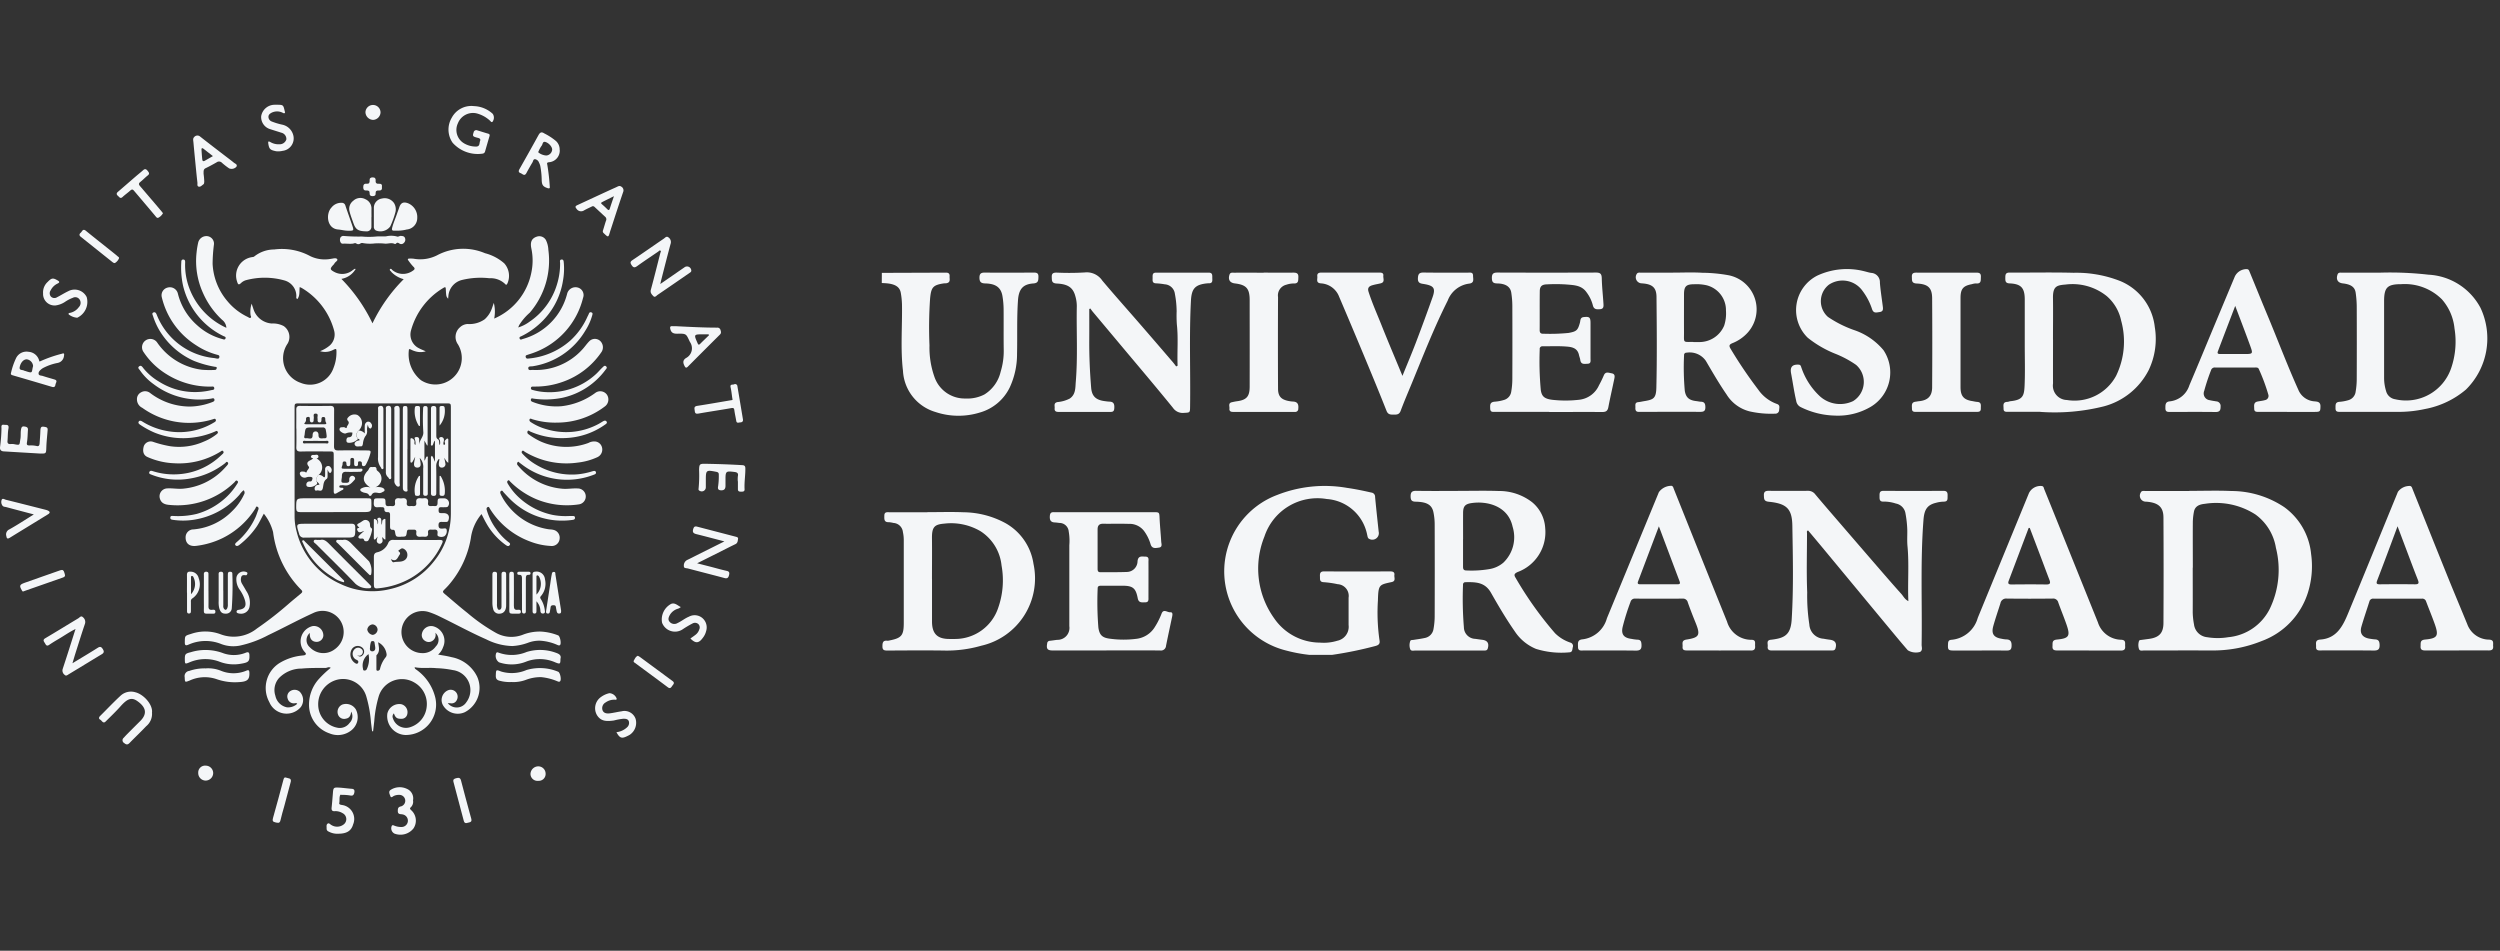 <svg xmlns="http://www.w3.org/2000/svg" xmlns:xlink="http://www.w3.org/1999/xlink" width="213" height="81" viewBox="0 0 213 81"><rect x="0" y="0" width="213" height="81" fill="#333333" stroke="none"/><defs><clipPath id="clip-path"><rect id="Rect&#xE1;ngulo_4913" data-name="Rect&#xE1;ngulo 4913" width="212.429" height="62.18" fill="#f4f6f8"></rect></clipPath></defs><g id="Grupo_13604" data-name="Grupo 13604" transform="translate(7809 11074)"><rect id="Rect&#xE1;ngulo_4956" data-name="Rect&#xE1;ngulo 4956" width="213" height="81" transform="translate(-7809 -11074)" fill="none"></rect><g id="Grupo_13599" data-name="Grupo 13599" transform="translate(-7809 -11065.074)"><g id="Grupo_13522" data-name="Grupo 13522" transform="translate(0 0)" clip-path="url(#clip-path)"><path id="Trazado_4484" data-name="Trazado 4484" d="M87.46,93.312a.6.6,0,0,1-.248.682.552.552,0,0,1-.624.005.568.568,0,0,1-.275-.59.8.8,0,0,1,.944-.661,1.284,1.284,0,0,1,.869,1.773,1.475,1.475,0,0,1-.429.642c.407.077.78.124,1.141.22a3.051,3.051,0,0,1,2.184,1.66,2.338,2.338,0,0,1-1.041,3.026,1.453,1.453,0,0,1-1.854-.565.9.9,0,0,1,.422-1.3.592.592,0,0,1,.746.822.486.486,0,0,1-.541.287l-.235-.013a.971.971,0,0,0,1.581-.074,1.718,1.718,0,0,0-1.141-2.74,8.464,8.464,0,0,0-1.424-.165c-.6-.063-1.216.043-1.832-.081-.007.137.088.165.15.218a4.114,4.114,0,0,1,1.6,2.357,2.589,2.589,0,0,1-2.544,3.2,1.608,1.608,0,0,1-1.536-1.832,1.05,1.05,0,0,1,1.164-.795.7.7,0,0,1,.531.864.486.486,0,0,1-.508.382c-.362.01-.506-.092-.628-.46a.369.369,0,0,0-.089.409,1.163,1.163,0,0,0,1.441.778,2.022,2.022,0,0,0,1.436-1.714,2.1,2.1,0,0,0-1.043-2.1,2.068,2.068,0,0,0-3.047,1.2,10.039,10.039,0,0,0-.372,2.085c-.034.289-.064.578-.1.867h-.086c-.031-.247-.06-.494-.092-.74a10.706,10.706,0,0,0-.41-2.259,2.061,2.061,0,0,0-2.7-1.322,2.15,2.15,0,0,0-1.39,2.04,2.012,2.012,0,0,0,1.733,1.994,1.024,1.024,0,0,0,.942-.427.786.786,0,0,0,.134-.961c-.033.326-.141.551-.449.6a.548.548,0,0,1-.673-.357.678.678,0,0,1,.378-.848.98.98,0,0,1,1.142.415,1.44,1.44,0,0,1-.419,1.813,1.842,1.842,0,0,1-1.82.233,2.568,2.568,0,0,1-1.749-2.45,3.255,3.255,0,0,1,.8-2.142,9.208,9.208,0,0,1,1.048-.995c-.16-.121-.306.01-.452.01-.679,0-1.358-.008-2.037.054a2.671,2.671,0,0,0-1.91.8,1.536,1.536,0,0,0-.316,1.516,1.255,1.255,0,0,0,.983.985,1.129,1.129,0,0,0,.877-.3c-.065-.088-.14-.048-.2-.048a.532.532,0,0,1-.606-.375.543.543,0,0,1,.213-.658.669.669,0,0,1,.8.044A1.014,1.014,0,0,1,76,99.635a1.591,1.591,0,0,1-2.681-.415,2.51,2.51,0,0,1,.925-3.371,4.6,4.6,0,0,1,1.835-.6c.127-.018.291-.006.346-.113.04-.079-.094-.181-.158-.269a1.342,1.342,0,0,1,.716-2.126.8.8,0,0,1,.935.825.575.575,0,0,1-.66.509c-.346-.039-.528-.32-.489-.754a.8.8,0,0,0,0,1.222,1.589,1.589,0,0,0,2.12.168,1.8,1.8,0,0,0-1.828-3.088c-1.293.587-2.54,1.27-3.822,1.878a9.41,9.41,0,0,1-2.437.9,2.894,2.894,0,0,1-1.564-.128,3.558,3.558,0,0,0-2.817.049c-.247.106-.308.038-.305-.214.006-.548,0-.544.514-.7a3.719,3.719,0,0,1,2.5.013,3.154,3.154,0,0,0,3.131-.479,28.7,28.7,0,0,0,2.691-2.094c.338-.294.687-.577,1.032-.864.117-.1.21-.181.053-.335a8.47,8.47,0,0,1-2.4-4.918,4.169,4.169,0,0,0-.788-1.57c-.228.409-.4.8-.647,1.152a7.051,7.051,0,0,1-1.418,1.491c-.111.089-.245.161-.346.052s.038-.218.119-.291a6.115,6.115,0,0,0,1.6-2.145c.082-.192.142-.394.218-.589.042-.108.036-.207-.067-.26-.131-.068-.136.074-.176.138a6.888,6.888,0,0,1-2.837,2.55,7.028,7.028,0,0,1-2.2.642c-.6.076-.937-.222-.91-.774a.669.669,0,0,1,.681-.628,5.256,5.256,0,0,0,3.285-1.558,4.778,4.778,0,0,0,1.006-1.407.292.292,0,0,0-.032-.373,1.736,1.736,0,0,0-.349.382,6.5,6.5,0,0,1-3.887,2.132,5.871,5.871,0,0,1-1.79.008c-.12-.017-.226-.044-.219-.189.007-.167.146-.141.249-.14a6.727,6.727,0,0,0,1.991-.173,6.048,6.048,0,0,0,2.352-1.266,5.58,5.58,0,0,0,1.084-1.264c.058-.094.155-.193.034-.287s-.182.063-.248.124a6.968,6.968,0,0,1-5.512,1.927c-.366-.027-.718-.117-.839-.546a.674.674,0,0,1,.621-.863c.477-.03.945.076,1.431.015a5.466,5.466,0,0,0,3.138-1.413c.19-.176.367-.369.539-.564.062-.07.142-.175.045-.266s-.16.037-.22.084a6.553,6.553,0,0,1-2.958,1.3,6.069,6.069,0,0,1-3.321-.33c-.1-.04-.235-.074-.17-.224.055-.128.177-.109.287-.073a5.865,5.865,0,0,0,2.068.27,5.738,5.738,0,0,0,3.337-1.248c.189-.146.361-.314.537-.476.067-.061.136-.135.067-.233-.081-.115-.153-.027-.227.018a6.71,6.71,0,0,1-3.913,1,6.22,6.22,0,0,1-2.319-.535c-.373-.169-.425-.528-.31-.923a.623.623,0,0,1,.782-.372,9.245,9.245,0,0,0,1.475.378,5.182,5.182,0,0,0,2.865-.4,4.412,4.412,0,0,0,1.087-.628c.075-.064.144-.119.077-.221s-.139-.037-.211-.008a6.79,6.79,0,0,1-1.779.5,6.46,6.46,0,0,1-3.405-.414,7.319,7.319,0,0,1-1.179-.645c-.106-.071-.221-.149-.145-.283s.221-.061.316,0a5.877,5.877,0,0,0,2,.783,5.7,5.7,0,0,0,4.12-.723c.1-.057.176-.124.123-.236s-.16-.046-.239-.024a6.845,6.845,0,0,1-6.02-.976.791.791,0,0,1-.45-.693.643.643,0,0,1,.339-.62.685.685,0,0,1,.783.052,5.586,5.586,0,0,0,3.428,1.154,5.517,5.517,0,0,0,1.84-.369c.112-.04.255-.1.205-.247s-.193-.069-.288-.057a6.426,6.426,0,0,1-4.89-1.235A4.82,4.82,0,0,1,62.3,70.953c-.072-.109-.242-.22-.067-.35.158-.117.263.048.341.15a4.914,4.914,0,0,0,1.33,1.147,5.744,5.744,0,0,0,2.732.888,6.023,6.023,0,0,0,1.743-.155c.1-.022.279-.005.243-.193-.029-.154-.174-.107-.275-.107a6.923,6.923,0,0,1-3.784-1.056,6.264,6.264,0,0,1-1.95-1.873.708.708,0,1,1,1.163-.806,5.435,5.435,0,0,0,3.81,2.3,8.238,8.238,0,0,0,1.08.015.155.155,0,0,0,.165-.142c.028-.134-.077-.112-.148-.127a8.855,8.855,0,0,1-1.782-.5,6.438,6.438,0,0,1-2.642-2.137,5.824,5.824,0,0,1-.848-1.677c-.034-.106-.128-.244.03-.313s.233.068.283.192A5.868,5.868,0,0,0,68.6,69.9c.079.006.156.032.235.043.1.015.2.024.225-.122.016-.114-.037-.163-.141-.189a6.081,6.081,0,0,1-1.851-.83,6.656,6.656,0,0,1-2.915-4.092.675.675,0,0,1,.488-.812.7.7,0,0,1,.884.511,5.291,5.291,0,0,0,1.646,2.7A5.154,5.154,0,0,0,69.3,68.277c.1.027.228.1.284-.047s-.108-.168-.192-.211a6.427,6.427,0,0,1-3.425-4.283,7.168,7.168,0,0,1-.152-1.965c0-.121,0-.268.168-.264s.164.151.161.271A5.636,5.636,0,0,0,66.5,63.95a6.032,6.032,0,0,0,3.158,3.375.925.925,0,0,0-.363-.681,6.9,6.9,0,0,1-1.625-2.278,6.572,6.572,0,0,1-.547-3.5,6.867,6.867,0,0,1,.138-.825A.721.721,0,0,1,68,59.511a.645.645,0,0,1,.6.694,13.759,13.759,0,0,0-.116,1.67,5.3,5.3,0,0,0,1.276,3.195A5.036,5.036,0,0,0,71.482,66.4c.077.036.159.127.244.065s0-.147-.008-.223a2.264,2.264,0,0,1,.091-.974c.054.161.106.323.162.484a1.76,1.76,0,0,0,1.559,1.205,1.947,1.947,0,0,1,1.009.217,1.125,1.125,0,0,1,.342,1.484,2.213,2.213,0,0,0,1.107,3.354,2.109,2.109,0,0,0,2.791-1.253,3.555,3.555,0,0,0,.258-1.315c0-.371,0-.373-.329-.215a1.435,1.435,0,0,1-1.067.084,2.917,2.917,0,0,0,.831-.489,1.259,1.259,0,0,0,.366-1.259,6.016,6.016,0,0,0-2.756-3.632,1.839,1.839,0,0,0-.177-.081c-.047.358.036.723-.2,1.023-.134-.064-.083-.178-.086-.266a1.381,1.381,0,0,0-1.023-1.324,6.191,6.191,0,0,0-3.255-.023,1,1,0,0,0-.438.25c-.183.171-.253.143-.329-.116a1.587,1.587,0,0,1,1.239-2.09c.077-.017.162-.006.226-.066a2.747,2.747,0,0,1,1.694-.591,5.067,5.067,0,0,1,3.074.57,2.842,2.842,0,0,0,1.753.229c.188-.02.44-.111.537.024s-.191.238-.249.4c-.013.035-.052.06-.079.089-.3.325-.3.4.1.61a1.405,1.405,0,0,0,1.548-.157c.057-.039.113-.078.171-.116.006,0,.019,0,.086.012a1.748,1.748,0,0,1-1.218.845,13.963,13.963,0,0,1,2.65,3.786,13.632,13.632,0,0,1,2.66-3.76,2.273,2.273,0,0,1-.942-.509c-.033-.036-.081-.063-.1-.1-.046-.082-.2-.154-.125-.24.095-.106.159.056.234.1a1.427,1.427,0,0,0,1.707.03c.129-.083.239-.173.053-.341a4.4,4.4,0,0,1-.413-.51c-.119-.146-.053-.189.1-.187a2.29,2.29,0,0,1,.33.012,3.172,3.172,0,0,0,2-.291,4.741,4.741,0,0,1,4.086-.176,3.968,3.968,0,0,1,1.641.867,1.6,1.6,0,0,1,.278,1.677c-.039.084-.1.207-.185.1a1.77,1.77,0,0,0-1.363-.513,6.706,6.706,0,0,0-2.322.144,1.523,1.523,0,0,0-1.175,1.414c-.009.058-.011.117-.017.189-.164-.191-.166-.191-.2-.806-.008-.157-.018-.232-.2-.121a6.082,6.082,0,0,0-2.764,3.623,1.3,1.3,0,0,0,.693,1.53c.155.084.322.146.562.253a1.515,1.515,0,0,1-.8.024,2.092,2.092,0,0,1-.475-.178c-.121-.061-.164-.042-.168.088a2.845,2.845,0,0,0,1.037,2.529,2.25,2.25,0,0,0,3.151-3.052,1.085,1.085,0,0,1,.186-1.471A.99.99,0,0,1,90.223,67a2.253,2.253,0,0,0,1.438-.4,2.2,2.2,0,0,0,.6-.88c.058-.144.1-.294.181-.519a2.985,2.985,0,0,1,.033,1.336,5.4,5.4,0,0,0,3.166-3.923,4.941,4.941,0,0,0,0-2.049c-.118-.566.036-.881.5-1.02a.648.648,0,0,1,.74.3,2.071,2.071,0,0,1,.209.836,6.818,6.818,0,0,1-1.579,5.349A4.711,4.711,0,0,0,94.6,67.1c-.02.045-.037.091-.079.194a3.241,3.241,0,0,0,.969-.493,5.864,5.864,0,0,0,2.334-3.172,5.947,5.947,0,0,0,.267-1.8c0-.115-.069-.3.117-.322.208-.022.183.2.2.309a5.671,5.671,0,0,1-.073,1.491,6.269,6.269,0,0,1-2.1,3.771,6.491,6.491,0,0,1-1.415.947c-.09.046-.241.071-.172.226.059.133.17.054.26.026a5.372,5.372,0,0,0,3.777-3.834.735.735,0,0,1,.921-.548.663.663,0,0,1,.439.881,6.66,6.66,0,0,1-4.194,4.668c-.176.07-.359.119-.538.182-.082.029-.182.044-.155.176s.106.154.222.141a6.184,6.184,0,0,0,3.571-1.523,6.075,6.075,0,0,0,1.458-2.018c.042-.091.095-.178.128-.271.042-.119.116-.163.23-.118s.093.129.067.226a4.878,4.878,0,0,1-.6,1.337,6.337,6.337,0,0,1-4.5,3.026c-.123.021-.367-.034-.354.175s.236.13.372.135a5.337,5.337,0,0,0,4.214-1.725c.213-.223.383-.487.6-.707a.666.666,0,0,1,1.074.136.736.736,0,0,1-.057.819,6.622,6.622,0,0,1-3.223,2.476,6.872,6.872,0,0,1-2.405.419c-.05,0-.1,0-.15,0-.092,0-.19,0-.2.128s.094.149.176.169a4.961,4.961,0,0,0,.674.137,5.827,5.827,0,0,0,4.67-1.477c.209-.187.381-.405.586-.594.086-.08.177-.2.3-.083s.013.205-.05.288a6.225,6.225,0,0,1-3.629,2.377,7.249,7.249,0,0,1-2.5.083c-.076-.009-.194-.071-.228.061s.057.186.157.222a5.494,5.494,0,0,0,2.431.364,5.97,5.97,0,0,0,2.891-1.13.7.7,0,0,1,.985.13.736.736,0,0,1-.19,1.037A6.713,6.713,0,0,1,97.868,75.4a6.59,6.59,0,0,1-2.155-.291c-.066-.023-.164-.091-.215,0s0,.186.1.252a4.652,4.652,0,0,0,1.3.592,5.808,5.808,0,0,0,4.284-.343c.189-.089.366-.2.547-.31.111-.064.237-.112.32.01s-.036.2-.126.26a6.2,6.2,0,0,1-3.381,1.146,6.659,6.659,0,0,1-3-.558c-.069-.031-.16-.145-.226-.014a.2.2,0,0,0,.1.258,5.716,5.716,0,0,0,1.057.623,5.426,5.426,0,0,0,4.032.108,1.01,1.01,0,0,1,.545-.127.664.664,0,0,1,.614.524.712.712,0,0,1-.409.82,5.4,5.4,0,0,1-1.668.457,6.81,6.81,0,0,1-3.635-.478A7.307,7.307,0,0,1,95.1,77.9c-.073-.043-.167-.177-.254-.064s.028.2.1.282a4.8,4.8,0,0,0,1.1.87,5.927,5.927,0,0,0,3.532.819,6.108,6.108,0,0,0,1.258-.258c.12-.034.265-.075.307.073s-.1.191-.22.233a6.3,6.3,0,0,1-6.049-.86c-.073-.052-.142-.111-.217-.159-.058-.036-.107-.161-.19-.056a.2.2,0,0,0,.023.268,5.538,5.538,0,0,0,3.733,1.981c.467.052.914-.044,1.371-.018a.681.681,0,0,1,.1,1.355,6.821,6.821,0,0,1-3.639-.444,7,7,0,0,1-2.22-1.5c-.051-.05-.1-.161-.191-.082s-.071.161-.008.266a5.169,5.169,0,0,0,1,1.222,6.1,6.1,0,0,0,2.794,1.431,5.876,5.876,0,0,0,1.43.1c.09,0,.18,0,.27,0s.217-.015.229.13-.084.185-.208.2a6.273,6.273,0,0,1-5.34-1.786c-.185-.182-.359-.375-.535-.566-.058-.063-.1-.181-.205-.121s-.092.169-.046.267a4.866,4.866,0,0,0,.6.964,5.454,5.454,0,0,0,3.423,2.03c.147.027.3.02.444.055a.683.683,0,0,1,.558.767.668.668,0,0,1-.725.612,5.689,5.689,0,0,1-1.779-.376,6.819,6.819,0,0,1-3.443-2.809c-.044-.07-.066-.193-.192-.123-.1.059-.1.15-.065.261a5.1,5.1,0,0,0,.816,1.625,4.856,4.856,0,0,0,1,1.07c.082.061.239.148.129.286s-.232.051-.345-.027a5.679,5.679,0,0,1-1.655-1.866c-.139-.24-.257-.492-.395-.759a3.974,3.974,0,0,0-.911,2.059A8.159,8.159,0,0,1,88.8,89a5.7,5.7,0,0,1-.5.557c-.252.25-.252.268.029.5.618.521,1.226,1.054,1.86,1.554a15.456,15.456,0,0,0,2.45,1.712,2.7,2.7,0,0,0,2.254.159,3.921,3.921,0,0,1,1.553-.278,4.65,4.65,0,0,1,1.483.327c.165.067.284.716.153.823-.069.057-.154.02-.226-.013a4.26,4.26,0,0,0-1.474-.36,2.718,2.718,0,0,0-1.024.176,4.6,4.6,0,0,1-1.342.28,5.209,5.209,0,0,1-2.216-.57c-1.337-.587-2.617-1.292-3.931-1.929a6.8,6.8,0,0,0-1-.41,1.792,1.792,0,1,0-.506,3.512,1.339,1.339,0,0,0,1.137-.57.79.79,0,0,0-.046-1.167m-5.314-19.54H75.9c-.432,0-.432,0-.432.422q0,4.582,0,9.163a4.906,4.906,0,0,0,.16,1.273,6.607,6.607,0,0,0,3.8,4.549,6.29,6.29,0,0,0,4.206.407,6.551,6.551,0,0,0,3.7-2.347,6.445,6.445,0,0,0,1.45-4.067q0-4.492,0-8.983c0-.417,0-.418-.407-.418H82.146m.441,20.35c.055.4.184.779-.133,1.1-.017.017-.014.057-.014.087,0,.359,0,.718,0,1.077,0,.068-.006.158.088.163a.2.2,0,0,0,.214-.131,2.422,2.422,0,0,1,.488-1.015.353.353,0,0,0,.069-.313,1.306,1.306,0,0,0-.71-.964m-1.793,1.1c.214.165.345.152.5-.032a.442.442,0,0,0-.044-.6.6.6,0,0,0-.894.1.88.88,0,0,0,.325,1.24c.076.037.14.033.182-.036a.164.164,0,0,0-.017-.22,1.41,1.41,0,0,0-.184-.1.555.555,0,0,1-.045-.894.411.411,0,0,1,.528,0,.3.3,0,0,1,.116.372.31.31,0,0,1-.47.162m1.747-2.157a.465.465,0,0,0-.427-.459.508.508,0,0,0-.451.447.55.55,0,0,0,.46.448.479.479,0,0,0,.418-.436m-.776,2.077a1.186,1.186,0,0,0-.469,1.231c.011.07.01.154.1.164a.21.21,0,0,0,.224-.116,1.994,1.994,0,0,0,.149-1.279m.128-.571c-.03.178,0,.332.2.33.173,0,.26-.134.246-.308-.012-.147-.041-.292-.062-.438a.133.133,0,0,0-.139-.126c-.086,0-.162.015-.176.115a1.626,1.626,0,0,0-.069.426" transform="translate(-50.37 -48.32)" fill="#f4f6f8"></path><path id="Trazado_4485" data-name="Trazado 4485" d="M562.326,187.216a13.363,13.363,0,0,1-1.96-.368,6.951,6.951,0,0,1-.753-13.258,11.056,11.056,0,0,1,5.94-.6c.7.1,1.39.242,2.078.4a.356.356,0,0,1,.315.374c.093.988.2,1.974.306,2.961a.555.555,0,0,1-.806.613c-.142-.062-.142-.236-.18-.373a3.774,3.774,0,0,0-3.44-3.026,4.752,4.752,0,0,0-5.309,3.2,7.271,7.271,0,0,0,.829,6.962,4.747,4.747,0,0,0,3.9,2.073,3.906,3.906,0,0,0,1.476-.158,1.212,1.212,0,0,0,.966-1.341c0-.775,0-1.549,0-2.324a1,1,0,0,0-.93-1.155,8.317,8.317,0,0,0-1.2-.171c-.353-.022-.3-.25-.309-.469s-.018-.45.327-.449q2.836.01,5.673,0c.218,0,.376.063.34.309-.031.215.155.519-.239.6-1.062.232-1.128.212-1.164,1.572a16.522,16.522,0,0,0,.139,3.411c.05.273-.081.392-.348.461a32.48,32.48,0,0,1-3.683.756Z" transform="translate(-450.788 -140.349)" fill="#f4f6f8"></path><path id="Trazado_4486" data-name="Trazado 4486" d="M399.72,76.083q2.736-.01,5.473-.02c.219,0,.318.1.3.313s.107.5-.237.583c-.088.021-.184.008-.274.022-.916.139-1.061.347-1.15,1.273a35.929,35.929,0,0,0-.053,4.009A7.489,7.489,0,0,0,404.221,85a2.723,2.723,0,0,0,2.614,1.787,3.154,3.154,0,0,0,1.626-.346,3.093,3.093,0,0,0,1.38-1.932,6.028,6.028,0,0,0,.263-1.936c-.015-1.129,0-2.258-.009-3.387a7.268,7.268,0,0,0-.1-1.132c-.123-.722-.566-1.051-1.459-1.071-.347-.008-.493-.108-.5-.475,0-.349.119-.452.459-.449,1.365.015,2.73.007,4.1,0,.249,0,.477-.013.467.352-.008.312,0,.543-.437.573-.9.063-1.241.5-1.306,1.445-.105,1.52-.045,3.04-.08,4.56a6.717,6.717,0,0,1-.621,2.853,4.058,4.058,0,0,1-2.544,2.138,6.164,6.164,0,0,1-3.785-.044,3.862,3.862,0,0,1-2.768-3.507c-.222-1.88-.052-3.774-.085-5.661a6.688,6.688,0,0,0-.1-.975c-.083-.5-.461-.75-1.189-.819-.143-.014-.288-.018-.432-.027Z" transform="translate(-324.587 -61.76)" fill="#f4f6f8"></path><path id="Trazado_4487" data-name="Trazado 4487" d="M643.023,174.977c1.155,0,2.311-.03,3.466.009a4.588,4.588,0,0,1,2.852.949,3.065,3.065,0,0,1,1.123,2.207,3.615,3.615,0,0,1-2.354,3.749c-.271.134-.331.229-.173.483A30.376,30.376,0,0,0,651.3,187.1a3.345,3.345,0,0,0,1.3.8.3.3,0,0,1,.214.4c-.046.171-.011.429-.3.432a7.259,7.259,0,0,1-2.832-.293,3.972,3.972,0,0,1-1.814-1.5c-.735-1.054-1.385-2.159-2.018-3.274-.508-.895-1.253-.93-2.174-.91a.2.2,0,0,0-.214.226,29.967,29.967,0,0,0,.074,3.614,1,1,0,0,0,.988.989q.29.045.582.081c.44.055.592.3.466.734-.057.195-.2.178-.344.179-.552,0-1.1,0-1.654,0-1.391,0-2.783,0-4.175,0-.157,0-.376.077-.445-.14a1.055,1.055,0,0,1,.009-.659c.04-.118.173-.091.275-.107.322-.051.647-.092.965-.163a.914.914,0,0,0,.745-.77,6.126,6.126,0,0,0,.1-1.053q.012-3.938,0-7.877a5.15,5.15,0,0,0-.106-1.012c-.128-.626-.552-.88-1.5-.9-.314-.005-.437-.092-.444-.425-.008-.372.1-.507.489-.5,1.181.021,2.363.008,3.544.008m.433,4.12q0,1.142,0,2.283c0,.194,0,.371.275.373a9.022,9.022,0,0,0,1.956-.114,2.447,2.447,0,0,0,1.2-.547,3,3,0,0,0,.793-3.061c-.385-1.808-2.227-2.222-3.538-2.013-.534.085-.679.3-.682.835-.005.748,0,1.5,0,2.244" transform="translate(-518.813 -142.079)" fill="#f4f6f8"></path><path id="Trazado_4488" data-name="Trazado 4488" d="M973.612,174.953c1.2,0,2.392-.042,3.585.011a8.129,8.129,0,0,1,4.517,1.381,5.591,5.591,0,0,1,2.279,4,7.485,7.485,0,0,1-.28,3.294,6.447,6.447,0,0,1-3.939,4.11,11.051,11.051,0,0,1-4.293.8c-1.9-.005-3.808,0-5.713,0-.158,0-.376.078-.447-.138a1.109,1.109,0,0,1,.005-.66c.025-.086.117-.093.2-.1.207-.027.414-.056.622-.083.877-.113,1.258-.483,1.263-1.353q.024-4.491,0-8.982c0-.912-.44-1.284-1.474-1.362a.506.506,0,0,1-.469-.758c.082-.2.259-.15.405-.151,1.248,0,2.5,0,3.743,0m.289,6.527c0,1.273.007,2.546,0,3.818a6.11,6.11,0,0,0,.108,1.013,1.247,1.247,0,0,0,1.123,1.1,5.438,5.438,0,0,0,1.794,0,4.4,4.4,0,0,0,3.539-2.418,7.641,7.641,0,0,0,.523-5.2,4.37,4.37,0,0,0-1.744-2.838,6.19,6.19,0,0,0-4.309-.909c-.425.043-.842.172-.933.687a5.178,5.178,0,0,0-.092.856c-.01,1.3,0,2.6,0,3.9" transform="translate(-787.085 -142.056)" fill="#f4f6f8"></path><path id="Trazado_4489" data-name="Trazado 4489" d="M811.832,184.407c-.068-1.607.071-3.153-.075-4.7-.043-.456-.009-.918-.017-1.378a9.256,9.256,0,0,0-.153-1.4,1.013,1.013,0,0,0-.822-.848,3.3,3.3,0,0,0-1.043-.167c-.369.024-.345-.225-.346-.469s-.007-.446.333-.444q2.561.012,5.121,0c.332,0,.351.19.344.435s.042.486-.335.484a2.721,2.721,0,0,0-.657.1c-.754.186-1,.584-1.064,1.477-.273,3.537-.1,7.08-.157,10.619,0,.206.114.463-.134.61a1.324,1.324,0,0,1-1.043-.143c-.464-.533-.915-1.076-1.366-1.619q-1.453-1.75-2.9-3.5-1.438-1.737-2.877-3.473c-.45-.542-.9-1.08-1.354-1.618-.141.051-.091.16-.091.238,0,1.681-.052,3.363.017,5.041a16.086,16.086,0,0,0,.182,2.736,1.287,1.287,0,0,0,1.218,1.212c.179.036.361.063.542.086.445.058.593.3.469.732-.049.172-.171.181-.3.182-1.72,0-3.44,0-5.16,0-.239,0-.347-.109-.316-.335s-.147-.533.269-.578a4.848,4.848,0,0,0,.657-.111c.762-.191,1.057-.638,1.118-1.629.163-2.662.1-5.326.055-7.988-.025-1.44-.493-1.878-2.01-2.03-.419-.042-.4-.244-.414-.537-.018-.368.187-.4.469-.393,1.09.008,2.18.009,3.27,0a.749.749,0,0,1,.637.3c.73.872,1.477,1.73,2.219,2.592q1.433,1.664,2.87,3.326c.745.86,1.487,1.723,2.248,2.569.172.191.277.449.6.615" transform="translate(-649.239 -142.106)" fill="#f4f6f8"></path><path id="Trazado_4490" data-name="Trazado 4490" d="M744.5,76.023c.827,0,1.657-.04,2.481.012a12.974,12.974,0,0,1,2.26.215,2.962,2.962,0,0,1,1.618,4.875,3.468,3.468,0,0,1-1.315.91c-.273.119-.307.218-.141.489A37.665,37.665,0,0,0,751.756,86a3.266,3.266,0,0,0,1.568,1.205c.307.1.219.309.208.5a.32.32,0,0,1-.352.335,8.234,8.234,0,0,1-2.183-.2,3.233,3.233,0,0,1-1.942-1.43c-.64-.929-1.2-1.9-1.772-2.874a1.673,1.673,0,0,0-1.635-.693.2.2,0,0,0-.218.223,22.226,22.226,0,0,0,.062,3.024c.095.592.39.813.986.88.13.014.258.048.388.052.312.009.375.182.379.463.005.32-.129.4-.423.4-1.707-.008-3.414,0-5.121,0-.039,0-.079,0-.118,0-.256.013-.313-.145-.3-.355.015-.192-.082-.446.255-.474.156-.013.309-.053.464-.078.826-.134,1.046-.23,1.068-1.169.06-2.572.035-5.146.012-7.72-.007-.808-.372-1.1-1.268-1.153a.518.518,0,0,1-.423-.788c.09-.163.25-.12.387-.12.906,0,1.812,0,2.718,0m1.737,5.909c.144,0,.29.012.433,0a2.285,2.285,0,0,0,2.179-1.394A3.333,3.333,0,0,0,749,79.259a2.181,2.181,0,0,0-1.7-2.17,3.929,3.929,0,0,0-1.015-.076c-.681,0-.859.181-.86.869,0,1.076-.006,2.153,0,3.229.006.936-.123.809.81.82" transform="translate(-601.948 -61.721)" fill="#f4f6f8"></path><path id="Trazado_4491" data-name="Trazado 4491" d="M911.264,87.9c-.906,0-1.811,0-2.717,0-.193,0-.424.035-.417-.271.005-.244-.106-.558.32-.576.09,0,.177-.047.268-.057,1.064-.11,1.167-.458,1.205-1.344.05-1.166.013-2.335.013-3.5,0-1.273,0-2.546,0-3.819,0-.99-.311-1.334-1.293-1.374-.353-.014-.365-.2-.363-.459s0-.464.357-.462c1.824.01,3.649-.032,5.472.017a10.226,10.226,0,0,1,3.951.7,4.8,4.8,0,0,1,2.953,3.912,6.148,6.148,0,0,1-.514,3.672,6.023,6.023,0,0,1-3.823,3.095,17.23,17.23,0,0,1-5.412.473m1.081-6.159c0,1.247-.007,2.494,0,3.741a1.224,1.224,0,0,0,1.178,1.405,4.024,4.024,0,0,0,4.2-2.068,6.678,6.678,0,0,0,.424-4.7,3.768,3.768,0,0,0-1.233-2.09,4.666,4.666,0,0,0-3.5-.979c-.747.06-1.087.141-1.073,1.152.017,1.181,0,2.363,0,3.544" transform="translate(-737.427 -61.74)" fill="#f4f6f8"></path><path id="Trazado_4492" data-name="Trazado 4492" d="M403.828,184.61c1.024,0,2.05-.034,3.072.009a7.649,7.649,0,0,1,3.575.926,4.778,4.778,0,0,1,2.388,3.473,5.885,5.885,0,0,1-4.455,6.973,10.642,10.642,0,0,1-3.219.409c-1.575-.022-3.151-.007-4.727,0-.248,0-.474.014-.469-.351,0-.3.031-.529.415-.485a.647.647,0,0,0,.194-.024c1.025-.206,1.207-.429,1.208-1.486q0-3.545,0-7.09a3.262,3.262,0,0,0-.074-.661.861.861,0,0,0-.808-.774,2.209,2.209,0,0,0-.385-.064c-.43.016-.393-.272-.389-.555,0-.362.271-.29.48-.291,1.064,0,2.127,0,3.191,0m.391,5.678q0,1.811,0,3.622c0,1.044.446,1.494,1.475,1.495h.433a3.876,3.876,0,0,0,3.735-2.664,7.06,7.06,0,0,0,.281-3.6,3.944,3.944,0,0,0-1.791-2.916,4.949,4.949,0,0,0-3.083-.648c-.831.07-1.064.275-1.053,1.244.012,1.155,0,2.31,0,3.465" transform="translate(-324.809 -149.9)" fill="#f4f6f8"></path><path id="Trazado_4493" data-name="Trazado 4493" d="M1061.757,87.917h-2.679c-.213,0-.437.021-.431-.3.005-.261-.053-.538.355-.557a3.513,3.513,0,0,0,.729-.136.86.86,0,0,0,.631-.735,6.37,6.37,0,0,0,.092-1.093q.012-3.092,0-6.184a8.8,8.8,0,0,0-.089-1.133c-.066-.493-.4-.728-1.1-.808-.425-.049-.59-.329-.45-.746.072-.212.247-.166.394-.166,1.05-.005,2.1,0,3.151,0a28.569,28.569,0,0,1,4.2.17A5.334,5.334,0,0,1,1071,79.057a6.122,6.122,0,0,1-1.239,6.958,7.517,7.517,0,0,1-3.505,1.661,10.419,10.419,0,0,1-2.06.24c-.814.009-1.628,0-2.442,0m1.031-6.2q0,1.672,0,3.345a3.82,3.82,0,0,0,.169,1.08.942.942,0,0,0,.769.7,4.063,4.063,0,0,0,4.77-2.632,6.939,6.939,0,0,0,.29-3.4,4.405,4.405,0,0,0-1.075-2.481,4.473,4.473,0,0,0-3.459-1.291c-1.187,0-1.463.273-1.464,1.449q0,1.613,0,3.227" transform="translate(-859.66 -61.752)" fill="#f4f6f8"></path><path id="Trazado_4494" data-name="Trazado 4494" d="M487.443,83.893c-.048-1.163.066-2.326-.062-3.489a10.546,10.546,0,0,1-.02-1.141,8.2,8.2,0,0,0-.149-1.48.925.925,0,0,0-.858-.819,5.82,5.82,0,0,0-.74-.083c-.358-.007-.3-.258-.3-.473s-.035-.439.293-.438q2.246,0,4.491,0c.326,0,.3.222.3.434s.065.48-.3.473a1.22,1.22,0,0,0-.157.006c-1.028.112-1.309.459-1.363,1.492-.156,3-.028,6.009-.072,9.014-.008.519-.005.5-.529.529a1,1,0,0,1-.928-.429c-1.286-1.582-2.6-3.14-3.912-4.7q-1.46-1.745-2.923-3.488c-.075-.089-.14-.187-.21-.28l-.088.05c0,.847.006,1.694,0,2.541-.012,1.389.048,2.775.161,4.159.06.728.4,1.058,1.2,1.151a3.413,3.413,0,0,0,.351.037c.412.005.442.267.419.588-.014.194-.091.287-.289.287q-2.246,0-4.491,0c-.215,0-.325-.095-.3-.308.021-.2-.109-.453.24-.53a2.784,2.784,0,0,0,1.049-.3c.512-.35.469-.911.511-1.419.179-2.148.047-4.3.088-6.452a3.035,3.035,0,0,0-.125-.851c-.193-.717-.609-1.03-1.58-1.077-.454-.022-.416-.261-.429-.562-.015-.352.191-.37.453-.367a22.383,22.383,0,0,0,2.362-.016,1.589,1.589,0,0,1,1.49.694c1.035,1.231,2.109,2.43,3.162,3.645q1.452,1.674,2.894,3.358c.085.1.159.208.238.312l.126-.066" transform="translate(-387.111 -61.666)" fill="#f4f6f8"></path><path id="Trazado_4495" data-name="Trazado 4495" d="M1061.825,186.775c-.893,0-1.786,0-2.679,0-.26,0-.437-.045-.416-.363.018-.267-.064-.524.38-.567,1.07-.1,1.185-.314.821-1.335-.228-.641-.49-1.27-.73-1.906a.334.334,0,0,0-.354-.245q-2.068.006-4.136,0a.322.322,0,0,0-.346.253c-.225.711-.47,1.417-.677,2.134-.169.587.1.941.734,1.031.142.02.284.047.427.053.3.013.378.169.389.457.015.381-.119.5-.5.493-1.484-.018-2.968-.007-4.451-.008-.219,0-.481.045-.461-.31.015-.264-.121-.584.364-.617,1.405-.1,1.925-1.171,2.379-2.268,1.42-3.435,2.819-6.878,4.229-10.317a1.226,1.226,0,0,1,1.049-.5c.131.04.161.165.2.272.98,2.441,1.954,4.885,2.939,7.324.564,1.4,1.149,2.782,1.719,4.175a2,2,0,0,0,1.872,1.321c.442.023.311.323.335.561.028.282-.118.361-.377.359-.906-.008-1.812,0-2.718,0m-5.049-10.581c-.6,1.615-1.153,3.109-1.728,4.595-.117.3-.047.355.242.352.983-.01,1.966-.014,2.948,0,.325.005.388-.08.268-.381-.332-.838-.644-1.683-.963-2.526-.244-.644-.485-1.288-.769-2.042" transform="translate(-852.496 -140.281)" fill="#f4f6f8"></path><path id="Trazado_4496" data-name="Trazado 4496" d="M727.275,186.7c-.893,0-1.786,0-2.679,0-.225,0-.442-.006-.412-.319.023-.244-.127-.538.331-.609,1.11-.172,1.2-.384.776-1.434-.232-.57-.456-1.143-.661-1.723a.415.415,0,0,0-.452-.332q-2.009.014-4.018,0a.374.374,0,0,0-.411.273,19.514,19.514,0,0,0-.662,2.1c-.163.646.068.971.729,1.055a3.747,3.747,0,0,0,.5.07c.308,0,.352.162.366.425.019.366-.089.511-.482.506-1.484-.02-2.968-.006-4.452-.01-.212,0-.476.064-.475-.3,0-.3-.079-.609.387-.65a2.458,2.458,0,0,0,2.075-1.792q2.214-5.372,4.427-10.745a1.307,1.307,0,0,1,1.085-.542c.132.038.15.167.193.275q1.414,3.536,2.831,7.072.848,2.113,1.7,4.224a2.155,2.155,0,0,0,2.091,1.549c.392,0,.28.3.3.511.021.241-.037.4-.336.4-.919-.01-1.838,0-2.758,0Zm-5.111-10.576c-.614,1.624-1.185,3.136-1.757,4.648-.057.149-.1.289.141.289q1.611,0,3.222,0c.189,0,.223-.077.159-.245-.576-1.525-1.149-3.052-1.766-4.693" transform="translate(-580.827 -140.207)" fill="#f4f6f8"></path><path id="Trazado_4497" data-name="Trazado 4497" d="M894.949,186.772c-.893,0-1.786,0-2.679,0-.257,0-.443-.038-.419-.359.019-.264-.072-.527.376-.57,1.041-.1,1.156-.3.818-1.277-.219-.63-.476-1.247-.7-1.875a.444.444,0,0,0-.49-.341c-1.3.015-2.6.017-3.9,0a.489.489,0,0,0-.54.4c-.2.637-.42,1.268-.6,1.91-.2.694.02,1.009.728,1.119a2.229,2.229,0,0,0,.349.05c.4,0,.487.215.472.576-.013.305-.144.374-.414.372-1.287-.008-2.574,0-3.861,0h-.591c-.546,0-.574-.039-.547-.585.01-.2.064-.314.289-.329a2.554,2.554,0,0,0,2.242-1.864q2.184-5.322,4.367-10.644a1.1,1.1,0,0,1,1.091-.594c.16.025.163.153.2.255q.612,1.51,1.22,3.022,1.68,4.17,3.36,8.341a2.126,2.126,0,0,0,1.982,1.48c.44.019.317.317.34.557.026.278-.11.366-.374.363-.906-.008-1.812,0-2.718,0m-5.029-10.448-.1,0q-.848,2.25-1.7,4.5c-.093.246-.009.321.246.318.983-.01,1.966-.016,2.948,0,.386.007.367-.156.261-.427-.232-.6-.452-1.2-.679-1.8q-.491-1.3-.985-2.594" transform="translate(-716.978 -140.278)" fill="#f4f6f8"></path><path id="Trazado_4498" data-name="Trazado 4498" d="M479.607,196.449q-2.285,0-4.57,0c-.466,0-.567-.135-.483-.6a.23.23,0,0,1,.224-.224c.208-.022.414-.055.622-.082a1.014,1.014,0,0,0,1.04-1.169q0-3.447,0-6.893a4.546,4.546,0,0,0-.052-1.175.794.794,0,0,0-.8-.723c-.129-.018-.259-.036-.39-.042-.367-.015-.44-.228-.417-.552.017-.236.109-.333.338-.322.118.006.236,0,.354,0h8.115c.537,0,.519,0,.544.55.03.652.1,1.3.137,1.954.01.186.131.468-.186.513-.28.04-.61.129-.726-.311a3.638,3.638,0,0,0-.491-1.022,1.558,1.558,0,0,0-1.377-.689c-.721-.023-1.444,0-2.166-.01-.349-.007-.473.17-.474.48,0,1.116,0,2.232,0,3.348,0,.156.021.3.221.3.761,0,1.523.008,2.283-.02a.925.925,0,0,0,.9-.929c.061-.481.379-.379.666-.378.337,0,.263.267.264.461.006,1,0,2,0,2.994,0,.206.04.446-.29.441-.271,0-.546.061-.624-.348-.166-.875-.422-1.067-1.308-1.068h-1.773c-.164,0-.337,0-.333.23a27.3,27.3,0,0,0,.061,3.339c.1.685.375.883,1.073.956a8.547,8.547,0,0,0,2.151,0,2.133,2.133,0,0,0,1.594-1.021,6.269,6.269,0,0,0,.563-1.121c.165-.446.5-.1.744-.121.224-.021.194.2.162.355-.172.832-.356,1.661-.522,2.494a.433.433,0,0,1-.506.406c-1.523-.014-3.046-.006-4.57-.006" transform="translate(-385.334 -149.955)" fill="#f4f6f8"></path><path id="Trazado_4499" data-name="Trazado 4499" d="M680.479,87.919q-2.284,0-4.568,0c-.2,0-.448.062-.456-.274-.006-.278-.056-.549.365-.591a3.567,3.567,0,0,0,.845-.16.861.861,0,0,0,.586-.722,6.194,6.194,0,0,0,.09-1.054q.012-3.131,0-6.262a7.642,7.642,0,0,0-.091-1.093c-.075-.5-.474-.773-1.2-.785-.347-.006-.447-.121-.452-.46-.005-.369.13-.468.482-.467q4.194.016,8.389,0c.383,0,.484.125.492.5.016.717.1,1.433.143,2.15.013.206.034.443-.276.47-.283.024-.547.04-.63-.341a3.14,3.14,0,0,0-.528-1.089c-.432-.63-1.12-.62-1.761-.678a14.09,14.09,0,0,0-1.614-.007c-.44.011-.611.164-.616.59-.015,1.1,0,2.205-.009,3.308,0,.214.08.318.3.308a16.044,16.044,0,0,0,2.158-.066c.683-.124.793-.219.974-.884.049-.181.01-.432.318-.467.486-.055.582.015.583.506,0,1.011,0,2.022,0,3.032,0,.183.062.426-.248.438-.267.01-.571.086-.626-.327-.019-.141-.08-.276-.109-.417-.136-.64-.666-.694-1.157-.728-.64-.044-1.286-.013-1.929-.016a.227.227,0,0,0-.26.266,26.628,26.628,0,0,0,.091,3.456c.083.55.3.766,1.058.846a10.1,10.1,0,0,0,2.274-.02,2.094,2.094,0,0,0,1.624-1.22c.151-.275.29-.559.413-.848.151-.355.408-.222.663-.179.288.048.278.245.237.443-.168.819-.359,1.634-.515,2.455-.06.314-.215.4-.512.4-1.509-.01-3.019,0-4.529,0" transform="translate(-548.49 -61.755)" fill="#f4f6f8"></path><path id="Trazado_4500" data-name="Trazado 4500" d="M991.853,86.63q-1.2,0-2.4,0c-.186,0-.387.014-.387-.263,0-.253-.083-.548.3-.621.205-.039.416-.058.615-.116a.364.364,0,0,0,.285-.478,16.043,16.043,0,0,0-.806-2.167c-.059-.14-.181-.135-.3-.135-1.142,0-2.284,0-3.426,0a.328.328,0,0,0-.35.242,17.167,17.167,0,0,0-.579,1.751.576.576,0,0,0,.476.792c.176.046.359.067.54.1a.393.393,0,0,1,.38.446c.005.334-.091.466-.446.461-1.273-.017-2.546-.006-3.819-.007-.211,0-.432.028-.437-.3,0-.29-.019-.568.373-.6a1.963,1.963,0,0,0,1.668-1.366c.753-1.769,1.484-3.548,2.224-5.322.549-1.316,1.1-2.633,1.649-3.947a1.112,1.112,0,0,1,1.02-.632c.181.008.2.144.252.258.509,1.233,1.007,2.472,1.521,3.7.878,2.1,1.677,4.232,2.613,6.309a1.6,1.6,0,0,0,1.391,1c.232.025.5.032.5.41-.008.448-.021.487-.487.488-.787,0-1.575,0-2.363,0M987.448,77.6c-.514,1.344-1,2.609-1.479,3.878-.085.226.087.224.241.224q.984,0,1.968,0c.793,0,.8,0,.538-.724-.4-1.1-.824-2.2-1.269-3.378" transform="translate(-797.007 -60.465)" fill="#f4f6f8"></path><path id="Trazado_4501" data-name="Trazado 4501" d="M815.574,86.978a6.9,6.9,0,0,1-2.988-.717.7.7,0,0,1-.4-.535c-.182-.777-.288-1.567-.438-2.349-.1-.534.1-.769.642-.741.2.01.2.17.253.3a5.917,5.917,0,0,0,1.545,2.381,2.573,2.573,0,0,0,2.844.425,1.924,1.924,0,0,0,.256-3.084,8.7,8.7,0,0,0-1.83-.973,9.218,9.218,0,0,1-2.294-1.344,3.292,3.292,0,0,1,.822-5.293,5.976,5.976,0,0,1,3.98-.374c.2.046.4.115.609.145a.785.785,0,0,1,.74.829c.053.689.166,1.373.251,2.06.028.222.024.406-.279.447-.279.038-.515.132-.644-.26a5.312,5.312,0,0,0-.794-1.526,2.087,2.087,0,0,0-2.888-.538,1.785,1.785,0,0,0-.068,2.741,9.642,9.642,0,0,0,2.2,1.11,5.57,5.57,0,0,1,2.531,1.725,3.409,3.409,0,0,1-1.055,4.8,5.49,5.49,0,0,1-3,.773" transform="translate(-659.148 -60.494)" fill="#f4f6f8"></path><path id="Trazado_4502" data-name="Trazado 4502" d="M604.3,84.858c.412-1.016.8-1.93,1.154-2.858q.727-1.908,1.408-3.832c.277-.777.128-.993-.695-1.137-.27-.047-.567-.045-.548-.491.016-.375.12-.5.5-.493,1.247.02,2.495.005,3.742.01.2,0,.462-.069.457.267,0,.275.139.62-.353.67a2.26,2.26,0,0,0-1.808,1.449c-1.145,2.271-2.069,4.638-3.034,6.986-.328.8-.672,1.592-.972,2.4-.117.317-.324.326-.584.324s-.488.015-.621-.322c-.61-1.546-1.246-3.081-1.885-4.616q-1.063-2.555-2.15-5.1a1.771,1.771,0,0,0-1.561-1.146c-.445-.036-.274-.36-.3-.589-.033-.268.128-.33.363-.329q2.462.006,4.924,0c.187,0,.365.03.337.269s.165.553-.234.65c-.241.058-.488.094-.724.167-.27.083-.409.232-.3.558.3.935.7,1.831,1.066,2.743.574,1.447,1.185,2.879,1.821,4.417" transform="translate(-484.814 -61.753)" fill="#f4f6f8"></path><path id="Trazado_4503" data-name="Trazado 4503" d="M870.758,82.092q0,1.871,0,3.741c0,.78.281,1.094,1.048,1.2a3.234,3.234,0,0,0,.346.061c.421.011.328.316.334.567.008.3-.208.283-.408.283q-2.521,0-5.041,0c-.193,0-.419.034-.418-.272,0-.254-.08-.55.316-.594.091-.01.18-.033.271-.041.754-.069,1.129-.42,1.134-1.179q.025-3.8,0-7.6c-.007-.879-.346-1.205-1.311-1.249-.465-.021-.4-.279-.417-.57-.018-.361.209-.358.461-.357q2.481,0,4.962,0c.257,0,.475,0,.458.361-.014.3.042.607-.423.558a1.274,1.274,0,0,0-.345.063c-.742.14-.965.4-.967,1.171,0,1.286,0,2.573,0,3.859" transform="translate(-703.721 -61.779)" fill="#f4f6f8"></path><path id="Trazado_4504" data-name="Trazado 4504" d="M560.023,76.072c.84,0,1.68.007,2.521,0,.282,0,.45.056.434.388-.014.287.027.562-.41.536a2,2,0,0,0-.616.107.936.936,0,0,0-.705,1.051q-.019,3.9,0,7.8c0,.671.277.938.931,1.061a2.509,2.509,0,0,0,.351.042c.4.019.48.26.443.608a.26.26,0,0,1-.3.273q-2.639,0-5.278,0c-.192,0-.311-.08-.288-.28s-.13-.473.213-.546c.14-.03.281-.062.423-.081.82-.108,1.087-.4,1.088-1.242q.006-3.19,0-6.381c0-.328,0-.656,0-.985,0-1-.285-1.316-1.264-1.432-.427-.051-.59-.322-.456-.741.069-.215.243-.17.39-.171.84-.005,1.681,0,2.521,0" transform="translate(-452.358 -61.77)" fill="#f4f6f8"></path><path id="Trazado_4505" data-name="Trazado 4505" d="M22.229,235.911c.761-.462,1.464-.878,2.154-1.315.21-.133.308-.077.427.108s.121.316-.084.439c-.94.566-1.876,1.141-2.816,1.707-.1.061-.225.182-.349.051a.452.452,0,0,1-.167-.5c.358-1.08.7-2.166,1.043-3.249.012-.036.025-.073.053-.157-.529.254-.97.573-1.437.846-.275.161-.55.326-.813.507-.241.165-.293-.052-.377-.176s-.179-.256.045-.388c.945-.558,1.878-1.137,2.819-1.7.113-.068.23-.254.382-.1a.512.512,0,0,1,.178.582c-.282.821-.534,1.652-.8,2.479-.084.265-.16.533-.262.871" transform="translate(-16.053 -188.33)" fill="#f4f6f8"></path><path id="Trazado_4506" data-name="Trazado 4506" d="M288.365,63.859c.728-.5,1.39-.963,2.055-1.419a.363.363,0,0,1,.589.25c.019.123-.077.173-.159.229-.9.623-1.806,1.247-2.713,1.864-.1.07-.223.247-.356.107s-.288-.283-.216-.546c.283-1.039.54-2.084.806-3.127.016-.064.086-.141.022-.194-.083-.069-.141.029-.2.071-.6.41-1.208.813-1.8,1.238-.214.154-.326.131-.469-.086s-.109-.305.1-.443c.887-.594,1.759-1.209,2.641-1.809.112-.076.23-.246.392-.115a.478.478,0,0,1,.193.546c-.283,1.038-.544,2.083-.812,3.126-.019.076-.034.153-.069.309" transform="translate(-232.112 -48.584)" fill="#f4f6f8"></path><path id="Trazado_4507" data-name="Trazado 4507" d="M313.433,192.415c-.851-.222-1.621-.428-2.394-.62-.253-.063-.346-.167-.262-.44.059-.19.142-.243.318-.2q1.649.429,3.3.86c.09.024.22.047.2.182-.028.17-.024.357-.228.454-.451.215-.894.445-1.341.669l-1.918.96,1.133.29c.463.12.923.253,1.39.357.24.053.241.18.194.367-.052.207-.139.309-.378.245-1.04-.278-2.083-.542-3.124-.817-.125-.033-.337-.007-.341-.171a.528.528,0,0,1,.279-.553c.263-.122.519-.258.778-.387l2.4-1.2" transform="translate(-251.713 -155.214)" fill="#f4f6f8"></path><path id="Trazado_4508" data-name="Trazado 4508" d="M205.455.606a2.467,2.467,0,0,1,1.611.66.58.58,0,0,1-.03.684c-.1.059-.139-.045-.193-.091a2.66,2.66,0,0,0-1.168-.638,1.38,1.38,0,0,0-1.575.84,1.323,1.323,0,0,0,.493,1.7,1.981,1.981,0,0,0,1.021.292c.379.014.3-.294.37-.473.091-.223-.117-.251-.271-.292-.353-.094-.377-.14-.278-.441a.227.227,0,0,1,.319-.173c.306.091.609.192.916.278.13.036.151.1.117.221q-.191.645-.375,1.292a.244.244,0,0,1-.209.189,2.866,2.866,0,0,1-2.557-.927A1.966,1.966,0,0,1,203.57,1.6a1.89,1.89,0,0,1,1.885-.995" transform="translate(-165.083 -0.491)" fill="#f4f6f8"></path><path id="Trazado_4509" data-name="Trazado 4509" d="M238.66,14.032a.992.992,0,0,1-.921,1.045c-.164.017-.178.077-.139.21a17.912,17.912,0,0,1,.21,1.865c.024.131-.032.181-.173.135-.4-.13-.5-.267-.514-.688A6.918,6.918,0,0,0,237,15.382a1.31,1.31,0,0,0-.107-.277.437.437,0,0,0-.324-.287c-.171-.02-.171.168-.233.27-.179.3-.349.6-.516.911s-.336.062-.5.005c-.2-.07-.173-.2-.084-.354.54-.955,1.079-1.91,1.606-2.873.129-.236.256-.321.5-.156a5.052,5.052,0,0,1,1,.651.978.978,0,0,1,.311.758m-1.141.473a.541.541,0,0,0,.5-.477c.031-.218-.242-.568-.557-.672-.272-.089-.235.209-.342.322a2.3,2.3,0,0,0-.245.441c-.043.074-.051.13.033.171a1.21,1.21,0,0,0,.615.215" transform="translate(-190.97 -10.18)" fill="#f4f6f8"></path><path id="Trazado_4510" data-name="Trazado 4510" d="M7.391,112.729a11.049,11.049,0,0,1,1.891-.664c.2-.075.213,0,.18.18a.663.663,0,0,1-.526.6,4.461,4.461,0,0,0-1.16.388,1.468,1.468,0,0,0-.207.12c-.138.116-.305.248-.266.44.029.143.229.124.354.166.331.11.669.2,1,.3.3.091.1.28.079.432-.02.169-.1.252-.283.2q-1.678-.5-3.358-.988c-.095-.028-.186-.068-.151-.18a5.805,5.805,0,0,1,.455-1.324.991.991,0,0,1,1.039-.5,1,1,0,0,1,.908.748.662.662,0,0,0,.042.089m-.559.366a.625.625,0,0,0-.5-.556c-.277-.04-.546.233-.635.638-.071.322.22.232.357.314a.742.742,0,0,0,.142.045c.659.226.491.1.634-.411a.141.141,0,0,0,0-.03" transform="translate(-4.011 -90.852)" fill="#f4f6f8"></path><path id="Trazado_4511" data-name="Trazado 4511" d="M49.426,267.872a1.352,1.352,0,0,1-.5,1.119c-.459.488-.95.946-1.415,1.428-.167.174-.292.144-.457.006a.271.271,0,0,1-.039-.451c.067-.074.134-.148.2-.219q.6-.606,1.209-1.21c.718-.717.359-1.276-.274-1.712-.476-.328-.837-.178-1.4.453-.406.457-.847.876-1.279,1.306-.216.215-.317-.086-.459-.16s-.125-.2-.007-.317c.582-.576,1.143-1.174,1.745-1.729a1.3,1.3,0,0,1,1.255-.289c.693.168,1.529,1.059,1.414,1.774" transform="translate(-36.473 -216.042)" fill="#f4f6f8"></path><path id="Trazado_4512" data-name="Trazado 4512" d="M262.324,38.554c-.215.105-.463.214-.7.346a.457.457,0,0,1-.65-.133c-.136-.158-.1-.23.063-.307.607-.28,1.213-.563,1.82-.844.5-.23,1-.463,1.5-.686.13-.058.268-.162.42-.056a.367.367,0,0,1,.164.48c-.358,1.048-.7,2.1-1.041,3.155-.022.066-.047.132-.066.2-.151.519-.146.515-.532.147a.211.211,0,0,1-.07-.257c.087-.265.158-.536.249-.8a.284.284,0,0,0-.066-.349c-.3-.274-.6-.556-.9-.835a.2.2,0,0,0-.19-.062m1.833-.856c-.383.19-.693.342-1,.5-.081.041-.128.092-.028.177.159.135.313.277.46.426.116.118.176.092.223-.055.1-.321.212-.641.347-1.046" transform="translate(-211.854 -29.906)" fill="#f4f6f8"></path><path id="Trazado_4513" data-name="Trazado 4513" d="M88.446,17.179a6.63,6.63,0,0,1,.061.683c-.011.089,0,.188-.084.245-.122.082-.235.229-.391.188s-.093-.222-.107-.339c-.065-.552-.117-1.107-.172-1.66-.058-.593-.116-1.187-.169-1.781-.013-.146-.063-.314.055-.431a.355.355,0,0,1,.526-.047c.727.573,1.463,1.135,2.2,1.7.22.17.447.334.66.513.108.091.332.143.223.349a.553.553,0,0,1-.619.143,5.882,5.882,0,0,1-.613-.476.341.341,0,0,0-.457-.04c-.3.17-.609.342-.924.492-.219.1-.182.283-.186.459m.8-1.479-.8-.624c-.117-.092-.187-.07-.177.086.017.277.037.555.067.831.014.127.092.171.212.1l.7-.4" transform="translate(-71.104 -11.32)" fill="#f4f6f8"></path><path id="Trazado_4514" data-name="Trazado 4514" d="M304.318,100.38c1.128.056,2.285.119,3.443.119a.268.268,0,0,1,.288.206c.045.138.078.258-.048.383q-1.374,1.365-2.74,2.739c-.117.117-.189.106-.268-.045-.141-.265-.183-.5.113-.691a.936.936,0,0,0,.335-1.376c-.324-.679-.277-.715-1.041-.7-.316.008-.54-.042-.626-.389-.046-.187-.014-.265.185-.252.11.007.22,0,.358,0m2.751.77-.036-.076h-.442c-.831,0-.828,0-.493.759.066.152.118.152.226.044.245-.246.5-.485.745-.727" transform="translate(-246.661 -81.51)" fill="#f4f6f8"></path><path id="Trazado_4515" data-name="Trazado 4515" d="M319.946,164.233a2.12,2.12,0,0,1,.006-.449c.059-.265-.085-.327-.295-.353-.729-.091-.76-.065-.761.661,0,.18,0,.361,0,.541-.007.252-.114.376-.392.361-.3-.016-.258-.219-.231-.383a6.156,6.156,0,0,0,.052-.956c0-.144-.053-.2-.2-.233-.885-.175-.905-.162-.905.731,0,.19,0,.38,0,.571a.347.347,0,0,1-.532.309.143.143,0,0,1-.086-.171,11.471,11.471,0,0,0,.044-1.617c.017-.473.05-.517.518-.51q1.587.023,3.172.116c.2.012.25.1.252.283.007.59-.1,1.175-.066,1.766.011.206-.137.21-.285.211s-.286-.011-.283-.215c0-.22,0-.441,0-.661Z" transform="translate(-257.084 -132.146)" fill="#f4f6f8"></path><path id="Trazado_4516" data-name="Trazado 4516" d="M3.461,147.485c-1.1-.065-2.121-.124-3.144-.187-.248-.015-.345-.149-.309-.4a13.347,13.347,0,0,0,.118-1.547c0-.143-.057-.362.214-.32.183.028.455-.07.378.337-.063.336-.046.694-.08,1.041-.019.193.064.278.26.264a1.111,1.111,0,0,1,.3.009c.549.113.449.063.54-.45.048-.272,0-.555.06-.834.036-.18.107-.248.275-.222s.323.061.308.284c-.026.357-.025.719-.085,1.071-.039.228.041.263.226.261a2.153,2.153,0,0,1,.595.047c.173.047.245-.038.258-.223.024-.348.053-.695.064-1.044.012-.386.089-.419.43-.351.2.04.2.158.187.3-.037.466-.091.931-.107,1.4-.02.563-.006.564-.485.562" transform="translate(0 -117.766)" fill="#f4f6f8"></path><path id="Trazado_4517" data-name="Trazado 4517" d="M19.484,80.031a1.205,1.205,0,0,1,.4-.957c.331-.341.453-.351.853-.114.182.107.151.18-.012.258a1.244,1.244,0,0,0-.59.574.437.437,0,0,0,.012.531.413.413,0,0,0,.526.065c.328-.169.641-.368.973-.525a1.147,1.147,0,0,1,1.555.509,1.492,1.492,0,0,1-.806,1.76,1.319,1.319,0,0,1-.727-.284c-.046-.123.061-.123.134-.135a1.242,1.242,0,0,0,.732-.488.512.512,0,0,0,.049-.664.44.44,0,0,0-.562-.128,3.182,3.182,0,0,0-.687.361,1.915,1.915,0,0,1-.778.29.979.979,0,0,1-1.068-1.053" transform="translate(-15.815 -63.987)" fill="#f4f6f8"></path><path id="Trazado_4518" data-name="Trazado 4518" d="M302.346,229.051c.153-.111.31-.214.456-.332a.9.9,0,0,0,.3-.439.4.4,0,0,0-.085-.467.429.429,0,0,0-.479-.049,8.413,8.413,0,0,0-.874.519,1.177,1.177,0,0,1-1.73-.578,1.507,1.507,0,0,1,.777-1.607c.325-.122.545.142.819.271a.651.651,0,0,1-.292.157,1.181,1.181,0,0,0-.639.512c-.111.205-.192.409-.007.606a.527.527,0,0,0,.661.089c.336-.155.622-.4.965-.541a1.02,1.02,0,0,1,1.278.244,1.05,1.05,0,0,1,.192.986,1.512,1.512,0,0,1-.292.585c-.338.464-.621.476-1.045.043" transform="translate(-243.526 -183.575)" fill="#f4f6f8"></path><path id="Trazado_4519" data-name="Trazado 4519" d="M119.663,0c.542,0,.554.008.67.538.012.055.061.116,0,.167s-.115,0-.166-.02a1.051,1.051,0,0,0-.952-.007c-.145.08-.27.171-.267.363a.434.434,0,0,0,.288.387,5.668,5.668,0,0,0,.856.261,1.229,1.229,0,0,1,.965.88,1.068,1.068,0,0,1-.9,1.357,1.615,1.615,0,0,1-.56.033c-.5-.105-.595-.18-.664-.676-.018-.13,0-.2.156-.117a1.387,1.387,0,0,0,.8.2.594.594,0,0,0,.586-.416.55.55,0,0,0-.433-.571c-.3-.1-.61-.189-.912-.291a1.075,1.075,0,0,1-.8-1.117A1.167,1.167,0,0,1,119.452,0c.07,0,.14,0,.21,0" transform="translate(-96.077 0)" fill="#f4f6f8"></path><path id="Trazado_4520" data-name="Trazado 4520" d="M271.577,270.016a1.563,1.563,0,0,0,.9-.413.494.494,0,0,0,.151-.515c-.077-.2-.26-.213-.451-.217a5.121,5.121,0,0,0-.821.15c-.665.093-1.1.058-1.422-.425a1.166,1.166,0,0,1,.314-1.57,1.9,1.9,0,0,1,.73-.333.7.7,0,0,1,.616.468c0,.133-.115.085-.18.087a1.277,1.277,0,0,0-.759.232.559.559,0,0,0-.277.636c.087.282.346.323.59.3.345-.038.685-.128,1.029-.174a1.006,1.006,0,0,1,1.206.632,1.228,1.228,0,0,1-.491,1.362,1.937,1.937,0,0,1-.212.112c-.478.24-.652.18-.928-.329" transform="translate(-219.052 -216.561)" fill="#f4f6f8"></path><path id="Trazado_4521" data-name="Trazado 4521" d="M149.032,313.418a1.564,1.564,0,0,1-.837-.189.256.256,0,0,1-.168-.256c.009-.146-.05-.325.093-.419.12-.078.212.072.314.121a.912.912,0,0,0,1.06-.06.568.568,0,0,0-.111-.953,1.127,1.127,0,0,0-.658-.167c-.233.019-.294-.094-.271-.309.046-.425.079-.852.113-1.278.03-.388.07-.443.446-.425s.772.077,1.158.106c.207.015.251.129.222.3s-.1.314-.309.277a4.046,4.046,0,0,0-.744-.061c-.049,0-.133-.019-.143,0-.115.218-.041.465-.093.7-.029.129.143.147.244.165a1.2,1.2,0,0,1,.937,1.655c-.155.549-.552.79-1.252.79" transform="translate(-120.2 -251.309)" fill="#f4f6f8"></path><path id="Trazado_4522" data-name="Trazado 4522" d="M160.164,43.883c0,.26.005.52,0,.78a.391.391,0,0,1-.433.428c-.692-.011-.91-.151-1.1-.7-.116-.329-.244-.653-.328-.993a.855.855,0,0,1,.313-.91.888.888,0,0,1,1.032-.136.864.864,0,0,1,.523.808c-.006.24,0,.48,0,.72Z" transform="translate(-128.52 -34.306)" fill="#f4f6f8"></path><path id="Trazado_4523" data-name="Trazado 4523" d="M3.346,179.957c-.828-.219-1.589-.417-2.349-.623-.119-.032-.269-.017-.341-.153a.517.517,0,0,1-.041-.49c.079-.135.237-.01.352.018,1.123.278,2.244.564,3.366.849a1.221,1.221,0,0,1,.2.066c.2.091.217.2.03.317-1.088.671-2.18,1.334-3.267,2.005-.2.121-.259.064-.292-.143a.466.466,0,0,1,.259-.572c.687-.383,1.346-.818,2.083-1.275" transform="translate(-0.463 -145.054)" fill="#f4f6f8"></path><path id="Trazado_4524" data-name="Trazado 4524" d="M169.456,43.954c0-.25,0-.5,0-.75a.8.8,0,0,1,.69-.815.964.964,0,0,1,1.037.4,1,1,0,0,1,.1.8,7.219,7.219,0,0,1-.431,1.178,1.041,1.041,0,0,1-1.22.344.342.342,0,0,1-.176-.323c0-.28,0-.56,0-.84Z" transform="translate(-137.604 -34.399)" fill="#f4f6f8"></path><path id="Trazado_4525" data-name="Trazado 4525" d="M85.566,247.121a4.31,4.31,0,0,1,1.52.289,2.7,2.7,0,0,0,1.875-.055c.225-.094.308-.03.317.21.018.531-.08.62-.724.727a3.391,3.391,0,0,1-1.822-.172,3.419,3.419,0,0,0-2.62.079c-.311.126-.331.107-.337-.231-.008-.488.024-.54.5-.657a4.246,4.246,0,0,1,1.3-.19" transform="translate(-68.026 -200.668)" fill="#f4f6f8"></path><path id="Trazado_4526" data-name="Trazado 4526" d="M230.158,247.837c0,.469-.028.484-.421.329a3.272,3.272,0,0,0-2.445-.094,3.338,3.338,0,0,1-2.37.081.664.664,0,0,1-.232-.8c.056-.071.124-.054.189-.026a3.278,3.278,0,0,0,2.393-.053,3.888,3.888,0,0,1,2.5.067c.291.1.464.219.391.5" transform="translate(-182.407 -200.65)" fill="#f4f6f8"></path><path id="Trazado_4527" data-name="Trazado 4527" d="M226.056,256.53a3.262,3.262,0,0,1-.964-.1c-.285-.061-.368-.193-.357-.471.019-.477.011-.5.451-.325a3.16,3.16,0,0,0,2.161-.126,4.045,4.045,0,0,1,2.7.145c.173.067.3.7.158.82-.091.075-.192,0-.281-.029a4.634,4.634,0,0,0-1.329-.33,3.511,3.511,0,0,0-1.233.208,3.055,3.055,0,0,1-1.3.208" transform="translate(-182.492 -207.348)" fill="#f4f6f8"></path><path id="Trazado_4528" data-name="Trazado 4528" d="M178.441,310.464a.657.657,0,0,1-.187.607c-.108.093-.062.152.023.238a1.19,1.19,0,0,1,.2,1.57,1.419,1.419,0,0,1-1.623.43.508.508,0,0,1-.228-.638c.064-.132.16-.054.231-.032a1.59,1.59,0,0,0,.614.111.539.539,0,0,0,.1-1.068c-.159-.052-.427.042-.424-.3,0-.22.033-.342.278-.389a.5.5,0,0,0-.127-.979,1.055,1.055,0,0,0-.494.092c-.085.042-.226.2-.289.02s-.2-.405.034-.545a1.421,1.421,0,0,1,1.379-.078.879.879,0,0,1,.519.958" transform="translate(-143.254 -251.216)" fill="#f4f6f8"></path><path id="Trazado_4529" data-name="Trazado 4529" d="M85.55,255.417a2.886,2.886,0,0,1,1.3.216,2.812,2.812,0,0,0,2.131-.018c.212-.092.257-.022.264.181.02.584-.177.755-.9.793a4.724,4.724,0,0,1-1.914-.26,3.088,3.088,0,0,0-2.276.125c-.414.163-.4.162-.424-.294a.444.444,0,0,1,.387-.525,3.984,3.984,0,0,1,1.426-.216" transform="translate(-67.997 -207.398)" fill="#f4f6f8"></path><path id="Trazado_4530" data-name="Trazado 4530" d="M56.867,32.931a.96.96,0,0,1-.38.381c-.137.067-.207-.064-.285-.157Q55.3,32.08,54.388,31.01c-.1-.115-.178-.123-.3-.015-.214.194-.454.359-.665.556-.194.181-.275.005-.39-.091-.134-.113-.151-.223-.009-.345.521-.448,1.04-.9,1.56-1.349.2-.169.4-.328.592-.5.156-.143.273-.083.377.051s.211.248.014.4c-.22.172-.411.379-.63.551-.158.124-.142.223-.024.358.4.467.8.938,1.205,1.409q.329.387.655.777c.032.038.059.079.09.122" transform="translate(-42.98 -23.694)" fill="#f4f6f8"></path><path id="Trazado_4531" data-name="Trazado 4531" d="M318.015,127.872c-.053-.354-.081-.664-.15-.964s.17-.209.288-.255a.192.192,0,0,1,.291.156q.238,1.415.473,2.83c.029.172-.081.248-.222.252-.126,0-.31.116-.351-.136-.048-.295-.119-.586-.157-.881-.023-.176-.06-.234-.262-.2-.932.166-1.87.3-2.8.466-.216.038-.292-.014-.315-.224s-.1-.385.221-.434c.935-.143,1.867-.31,2.8-.467.111-.019.248-.011.186-.146" transform="translate(-255.617 -102.829)" fill="#f4f6f8"></path><path id="Trazado_4532" data-name="Trazado 4532" d="M178.07,46.714c-.07,0-.14,0-.21,0-.176.01-.224-.061-.182-.235.1-.408.273-.79.408-1.185.064-.189.138-.374.2-.563.131-.4.357-.5.761-.348a1.275,1.275,0,0,1,.772,1.239.983.983,0,0,1-.893.991,3.2,3.2,0,0,1-.857.1" transform="translate(-144.269 -35.986)" fill="#f4f6f8"></path><path id="Trazado_4533" data-name="Trazado 4533" d="M150.389,46.789c-.29,0-.571-.081-.857-.105-.964-.083-1.056-1.353-.556-1.873a1.048,1.048,0,0,1,.859-.4.312.312,0,0,1,.325.24c.185.558.387,1.111.576,1.668.16.469.153.474-.347.474" transform="translate(-120.732 -36.058)" fill="#f4f6f8"></path><path id="Trazado_4534" data-name="Trazado 4534" d="M154.457,59.387a14.739,14.739,0,0,0,1.534.048,6.34,6.34,0,0,0,1.191,0c.283-.028.573,0,.853-.016a1.961,1.961,0,0,1,.927.011c.126.053.223-.059.346-.05.148.012.29.025.344.182a.362.362,0,0,1-.093.412.29.29,0,0,1-.381.057c-.105-.07-.185-.107-.285,0-.025.026-.084.052-.107.04-.292-.155-.6.011-.9-.038a5.339,5.339,0,0,0-.8-.012,3.408,3.408,0,0,1-1.022-.029.255.255,0,0,0-.218.042.3.3,0,0,1-.314.014c-.121-.1-.208-.023-.32-.008-.283.037-.568-.018-.858.005-.171.014-.272-.214-.233-.419a.28.28,0,0,1,.333-.237" transform="translate(-125.148 -48.208)" fill="#f4f6f8"></path><path id="Trazado_4535" data-name="Trazado 4535" d="M223.946,213.262q0-.661,0-1.321c0-.136.005-.266.2-.264s.193.136.193.269c0,.871.007,1.741,0,2.612-.005.431-.219.677-.554.69a.5.5,0,0,1-.551-.4,2.083,2.083,0,0,1-.067-.563c0-.77,0-1.541,0-2.312,0-.158,0-.315.229-.292.2.02.162.175.162.3,0,.811,0,1.621,0,2.432a1.125,1.125,0,0,0,.014.269c.026.1.055.249.185.238s.185-.139.185-.271q0-.54,0-1.081c0-.1,0-.2,0-.3Z" transform="translate(-181.215 -171.889)" fill="#f4f6f8"></path><path id="Trazado_4536" data-name="Trazado 4536" d="M99.514,213.284c0,.42,0,.841,0,1.261a.428.428,0,0,0,.043.262c.1.139.19.174.286-.005a.706.706,0,0,0,.058-.351q0-1.186,0-2.371c0-.08,0-.16.007-.24.005-.111.07-.157.176-.16s.205.032.2.162a27.287,27.287,0,0,1-.047,2.934.487.487,0,0,1-.519.473c-.311.006-.451-.127-.551-.476a2.111,2.111,0,0,1-.048-.595q0-1.1,0-2.191c0-.132-.038-.3.182-.308.24-.009.207.168.208.313,0,.43,0,.86,0,1.291" transform="translate(-80.489 -171.892)" fill="#f4f6f8"></path><path id="Trazado_4537" data-name="Trazado 4537" d="M287.6,249.767a1.9,1.9,0,0,1,.174.1q1.394,1.027,2.786,2.056c.225.166.036.3-.047.428s-.168.241-.359.1c-.914-.689-1.839-1.362-2.756-2.046-.077-.058-.218-.107-.129-.255s.145-.308.33-.384" transform="translate(-233.254 -202.82)" fill="#f4f6f8"></path><path id="Trazado_4538" data-name="Trazado 4538" d="M39.411,59.116a.835.835,0,0,1-.307.381c-.095.08-.208-.017-.293-.084-.888-.707-1.773-1.419-2.662-2.125-.156-.124-.122-.244,0-.347s.173-.378.438-.162c.779.636,1.571,1.256,2.357,1.884.125.1.248.2.367.306.041.036.111.057.1.147" transform="translate(-29.27 -46.041)" fill="#f4f6f8"></path><path id="Trazado_4539" data-name="Trazado 4539" d="M9.415,212.691c-.069.018-.09-.035-.122-.09-.226-.39-.206-.485.222-.64,1.014-.366,2.036-.71,3.051-1.073.213-.076.291.008.343.194s.152.331-.122.425c-1.039.355-2.073.725-3.109,1.089l-.262.095" transform="translate(-7.43 -171.227)" fill="#f4f6f8"></path><path id="Trazado_4540" data-name="Trazado 4540" d="M206.609,308.951c-.161.03-.216-.077-.248-.2-.29-1.1-.573-2.193-.871-3.287-.065-.238.044-.286.237-.337s.338-.051.4.194c.231.9.475,1.787.715,2.68.041.154.079.308.127.46.124.394.026.406-.361.488" transform="translate(-166.85 -247.753)" fill="#f4f6f8"></path><path id="Trazado_4541" data-name="Trazado 4541" d="M125.147,305.251q-.281,1.055-.562,2.11c-.106.395-.234.785-.318,1.184-.067.319-.259.225-.452.187-.221-.043-.248-.156-.189-.365.307-1.084.6-2.172.888-3.261.042-.157.095-.244.259-.175s.419.018.373.321" transform="translate(-100.367 -247.596)" fill="#f4f6f8"></path><path id="Trazado_4542" data-name="Trazado 4542" d="M241.732,214.153c0,.277,0,.553,0,.83,0,.1-.011.206-.152.213-.159.007-.176-.1-.177-.218,0-1.04,0-2.08,0-3.12,0-.168.082-.22.24-.23a.714.714,0,0,1,.815.647,1.615,1.615,0,0,1-.355,1.448c-.087.1-.039.176.019.267a2.256,2.256,0,0,1,.322.924c.016.111.049.257-.132.28s-.239-.1-.242-.237a1.225,1.225,0,0,0-.339-.805m0-.569a1.3,1.3,0,0,0,.225-1.527c-.043-.061-.089-.122-.163-.107s-.061.093-.061.151c0,.475,0,.95,0,1.483" transform="translate(-196.027 -171.849)" fill="#f4f6f8"></path><path id="Trazado_4543" data-name="Trazado 4543" d="M248.817,215.038c-.012.113.019.241-.144.26s-.213-.083-.24-.21-.046-.234-.066-.352c-.025-.153-.138-.148-.251-.145a.183.183,0,0,0-.2.181c-.016.128-.043.255-.063.382s-.106.164-.218.139-.11-.123-.1-.216l.356-2.331c.039-.256.069-.513.122-.766.02-.1.03-.239.186-.229s.116.135.13.228l.46,2.919c.008.049.014.1.02.14" transform="translate(-201.007 -171.95)" fill="#f4f6f8"></path><path id="Trazado_4544" data-name="Trazado 4544" d="M84.725,213.422c0-.5.007-1,0-1.5,0-.229.093-.3.307-.281a.7.7,0,0,1,.694.557,1.446,1.446,0,0,1-.537,1.718.276.276,0,0,0-.127.28q0,.389,0,.778c0,.113-.005.23-.164.231s-.165-.117-.166-.23c0-.519,0-1.038,0-1.557m.337.144a1.277,1.277,0,0,0,.177-1.512.155.155,0,0,0-.1-.047c-.059,0-.075.06-.075.111,0,.475,0,.951,0,1.448" transform="translate(-68.797 -171.86)" fill="#f4f6f8"></path><path id="Trazado_4545" data-name="Trazado 4545" d="M107.414,215.137a.893.893,0,0,1-.179-.034c-.064-.022-.132-.06-.122-.149s.077-.13.165-.142c.556-.075.7-.317.533-.864a3.13,3.13,0,0,0-.413-.827,1.52,1.52,0,0,1-.3-1.041.617.617,0,0,1,.822-.5c.061.024.138.049.113.147-.019.073-.06.148-.135.138-.157-.021-.324-.037-.382.136a.7.7,0,0,0,.059.58c.121.207.248.41.363.619a1.786,1.786,0,0,1,.275,1.368.723.723,0,0,1-.8.567" transform="translate(-86.957 -171.778)" fill="#f4f6f8"></path><path id="Trazado_4546" data-name="Trazado 4546" d="M92.793,213.291c0,.43.008.861,0,1.291-.006.223.051.342.3.321.118-.01.288-.042.289.161s-.167.166-.288.166c-.813,0-.685.087-.692-.676-.007-.861,0-1.721,0-2.582,0-.1-.025-.211.066-.28a.24.24,0,0,1,.231-.014c.1.036.092.125.092.2,0,.47,0,.941,0,1.411Z" transform="translate(-75.03 -171.872)" fill="#f4f6f8"></path><path id="Trazado_4547" data-name="Trazado 4547" d="M230.836,213.432q0-.736,0-1.471c0-.144-.006-.292.209-.284.2.008.182.151.183.279,0,.87.009,1.741,0,2.612,0,.25.053.382.331.352.114-.012.26-.022.262.16s-.14.168-.257.167c-.86,0-.71.085-.723-.675-.007-.38,0-.76,0-1.141" transform="translate(-187.446 -171.89)" fill="#f4f6f8"></path><path id="Trazado_4548" data-name="Trazado 4548" d="M166.236,33.728c.037.234-.064.329-.284.309-.177-.016-.264.06-.251.242s-.089.238-.259.239-.266-.064-.253-.246-.087-.251-.257-.236c-.2.017-.287-.063-.288-.275s.07-.323.294-.3c.2.021.267-.089.251-.272s.062-.27.26-.271.27.1.253.277c-.021.22.093.283.289.267s.278.082.246.264" transform="translate(-133.697 -26.732)" fill="#f4f6f8"></path><path id="Trazado_4549" data-name="Trazado 4549" d="M234.87,213.537c0-.44,0-.88,0-1.32,0-.172-.025-.3-.239-.29-.083,0-.163-.022-.163-.131s.08-.131.163-.132q.405-.005.81,0c.084,0,.163.024.161.134s-.083.132-.166.129c-.215-.008-.237.122-.236.292,0,.85,0,1.7,0,2.551,0,.08,0,.16,0,.24,0,.1-.009.207-.15.214-.158.008-.178-.1-.178-.217q0-.735,0-1.471Z" transform="translate(-190.398 -171.877)" fill="#f4f6f8"></path><path id="Trazado_4550" data-name="Trazado 4550" d="M90.505,299.57a.635.635,0,0,1,.624.629.647.647,0,0,1-.648.643.638.638,0,0,1-.625-.658.584.584,0,0,1,.649-.614" transform="translate(-72.966 -243.262)" fill="#f4f6f8"></path><path id="Trazado_4551" data-name="Trazado 4551" d="M166.933.668a.666.666,0,0,1-.612.626.672.672,0,0,1-.673-.664.643.643,0,0,1,1.285.038" transform="translate(-134.511 -0.006)" fill="#f4f6f8"></path><path id="Trazado_4552" data-name="Trazado 4552" d="M241.113,301.123a.594.594,0,0,1-.653-.584.668.668,0,0,1,.645-.65.625.625,0,0,1,.643.606.585.585,0,0,1-.635.627" transform="translate(-195.262 -243.522)" fill="#f4f6f8"></path><path id="Trazado_4553" data-name="Trazado 4553" d="M173.059,197.239c.67,0,1.341.006,2.011,0,.26,0,.286.092.189.3a6.5,6.5,0,0,1-2.663,2.951,6.845,6.845,0,0,1-2.714.861c-.386.047-.434,0-.434-.389,0-.75,0-1.5,0-2.251,0-.226.038-.368.3-.425a1.312,1.312,0,0,0,.924-.786.41.41,0,0,1,.442-.266c.65.013,1.3,0,1.951,0m-2.168,1.64c.073.154.146.291.241.265.288-.078.6.007.875-.146a.525.525,0,0,0,.29-.487.58.58,0,0,0-.339-.526c-.164-.079-.254.061-.372.121-.086.044-.054.092,0,.136.174.157.058.223-.035.391-.163.295-.291.448-.655.245" transform="translate(-137.594 -160.161)" fill="#f4f6f8"></path><path id="Trazado_4554" data-name="Trazado 4554" d="M134.264,138.423c0-.531.008-1.061,0-1.591-.005-.237.061-.343.319-.34q1.291.018,2.582,0c.253,0,.326.094.324.335-.009,1.031.007,2.062-.01,3.093,0,.3.1.373.379.367.811-.016,1.622-.008,2.432,0,.328,0,.353.04.259.35a4.022,4.022,0,0,1-.325.8c-.054.1-.1.2-.242.185s-.122-.139-.127-.233c-.006-.13-.075-.169-.194-.174-.142-.007-.131.088-.135.179,0,.111,0,.233-.162.233-.183,0-.163-.139-.169-.257,0-.09,0-.18,0-.27s-.038-.174-.156-.176-.163.059-.166.166,0,.24-.007.36c0,.1-.04.175-.156.178s-.161-.057-.17-.164.008-.233-.156-.24c-.185-.007-.168.13-.178.248a.241.241,0,0,1-.009.059c-.113.313-.113.313.251.314.411,0,.821,0,1.231,0,.082,0,.215-.035.225.082s-.108.182-.228.183c-.39,0-.781.017-1.171,0-.253-.01-.342.109-.354.333,0,.06,0,.12-.011.179-.066.427-.056.43.375.424.193,0,.279-.068.264-.263a.3.3,0,0,1,.1-.27.223.223,0,0,1,.323.01.182.182,0,0,1,.01.288c-.235.263-.464.534-.88.448a.975.975,0,0,0-.24,0c-.07,0-.153,0-.159.1s.079.095.148.107.187-.027.2.079c.009.088-.1.11-.166.149-.129.076-.261.147-.389.224-.215.128-.273.046-.272-.178.006-.991,0-1.982,0-2.973,0-.392,0-.392-.4-.393-.8,0-1.6-.013-2.4.006-.311.008-.4-.1-.386-.4.02-.52.006-1.041.006-1.561m2.248.837c.138-.022.352.061.329-.211a4.759,4.759,0,0,0-.072-.5.237.237,0,0,0-.27-.217c-.28.01-.56,0-.84,0-.624,0-.63,0-.692.61-.011.113-.137.347.147.31.194-.025.527.183.532-.253,0-.166.051-.309.236-.326s.27.144.266.293c-.006.277.137.322.364.294m-.634-1.2c.26,0,.52,0,.779,0,.112,0,.215-.018.114-.173a.447.447,0,0,1-.041-.171c-.017-.11.034-.262-.151-.273-.207-.012-.173.149-.181.272s-.041.2-.176.189-.15-.107-.154-.211a.456.456,0,0,0,0-.119c-.049-.147.127-.424-.17-.42-.262,0-.121.261-.154.406a1.594,1.594,0,0,0-.012.209.16.16,0,0,1-.317-.008q-.006-.075-.007-.15c0-.093,0-.184-.136-.177-.119.005-.185.047-.191.176a.38.38,0,0,1-.1.324c-.105.093.015.125.094.126.27,0,.539,0,.809,0m.018,1.624c.26,0,.52.009.78,0,.113-.006.315.082.315-.107,0-.157-.193-.091-.3-.093q-.795-.011-1.59,0c-.1,0-.294-.069-.287.107.007.159.194.089.3.093.26.01.52,0,.78,0" transform="translate(-109.021 -110.836)" fill="#f4f6f8"></path><path id="Trazado_4555" data-name="Trazado 4555" d="M171.725,181.634c-.415,0-.419,0-.492-.43-.018-.106-.062-.172-.17-.167-.231.01-.254-.132-.251-.312,0-.32,0-.641,0-.961,0-.14-.038-.239-.2-.231s-.292-.042-.284-.248c.005-.128-.077-.173-.195-.172a2.929,2.929,0,0,0-.33,0c-.286.034-.394-.078-.378-.37.021-.375.011-.383.39-.386H170c.409,0,.418,0,.426.4,0,.2.075.276.267.261a1.582,1.582,0,0,1,.27,0c.211.02.3-.077.273-.281-.044-.31.094-.423.391-.383a.816.816,0,0,0,.21,0c.289-.037.443.06.4.377-.034.229.083.308.3.286a1.046,1.046,0,0,1,.21,0c.214.022.332-.056.3-.286-.046-.317.106-.415.4-.378a.816.816,0,0,0,.21,0c.3-.04.435.072.392.382-.029.2.061.3.272.281a1.561,1.561,0,0,1,.27,0c.192.015.264-.065.268-.26.008-.4.018-.4.426-.4h.09a.425.425,0,0,1,.394.655c-.045.091-.123.093-.2.1-.14.005-.28.007-.42,0-.164,0-.2.094-.2.233s0,.272.19.271c.07,0,.14,0,.21,0,.411,0,.571.24.43.63a.175.175,0,0,1-.185.12c-.11,0-.22.01-.33,0-.2-.012-.32.022-.322.27s.094.313.321.3c.127,0,.337-.077.368.091a.56.56,0,0,1-.171.546.57.57,0,0,1-.521.018c-.113-.039-.089-.173-.08-.267.025-.247-.091-.326-.317-.3a1.073,1.073,0,0,1-.21,0c-.2-.019-.311.056-.283.271.035.274-.1.36-.35.332a1.128,1.128,0,0,0-.24,0c-.275.029-.454-.036-.408-.367.023-.161-.057-.243-.226-.235-.13.006-.26,0-.39,0s-.172.059-.189.181c-.059.418-.063.417-.5.417" transform="translate(-137.579 -144.824)" fill="#f4f6f8"></path><path id="Trazado_4556" data-name="Trazado 4556" d="M137.437,179.57c-.941,0-1.882-.007-2.823,0-.253,0-.354-.065-.354-.337,0-.842-.011-.842.836-.842h5.165c.405,0,.405,0,.408.393.005.782.005.782-.77.782h-2.462" transform="translate(-109.024 -144.863)" fill="#f4f6f8"></path><path id="Trazado_4557" data-name="Trazado 4557" d="M137.195,189.885c.71,0,1.42.008,2.129,0,.254,0,.352.068.352.338,0,.841.011.841-.834.841-1.17,0-2.339-.007-3.508.005a.4.4,0,0,1-.445-.33c-.265-.852-.272-.85.6-.85h1.709" transform="translate(-109.407 -154.19)" fill="#f4f6f8"></path><path id="Trazado_4558" data-name="Trazado 4558" d="M196,141.043a.937.937,0,0,0-.219.62c.019.73.007,1.461.007,2.191,0,.161.021.33-.23.328s-.222-.179-.222-.335q0-1.4,0-2.792c0-.094-.03-.2.074-.293.137.126.159.309.266.511v-1.8c-.144.124-.112.334-.254.441-.129-.045-.085-.151-.085-.229,0-.951,0-1.9,0-2.852,0-.153-.012-.306.218-.31.249,0,.235.16.235.324,0,.72,0,1.441,0,2.161,0,.137,0,.263.129.344.177.114.068.316.168.507a.713.713,0,0,0,0-.435c-.025-.072-.1-.133-.013-.208a.225.225,0,0,1,.227-.029.227.227,0,0,1,.138.214c.017.144-.11.284,0,.446.119-.039.107-.134.078-.213-.045-.122.026-.189.1-.259.041-.039.081-.1.15-.07.053.024.046.084.046.132,0,.629,0,1.258,0,1.924-.185-.1-.219-.264-.346-.416.037.179.074.313.092.449a.293.293,0,0,1-.283.376c-.2.013-.279-.132-.272-.315.005-.128.033-.255.05-.383a.033.033,0,0,0-.011-.026c-.006,0-.018,0-.038,0" transform="translate(-158.617 -110.858)" fill="#f4f6f8"></path><path id="Trazado_4559" data-name="Trazado 4559" d="M187.5,139.906l-.222-.414v1.717c.11-.124.1-.29.221-.373.106.037.064.132.064.2q.005,1.427,0,2.853c0,.132.039.3-.182.309-.241.009-.208-.168-.208-.313,0-.671,0-1.341,0-2.012a1.108,1.108,0,0,0-.3-.908c.03.174.068.329.082.487.018.2-.061.341-.28.342s-.3-.142-.282-.339c.017-.173.06-.343.1-.579-.1.178-.158.3-.228.421a.116.116,0,0,1-.12.072c-.064-.014-.058-.076-.059-.123q0-.9,0-1.8c0-.064-.005-.172.09-.156a.313.313,0,0,1,.257.26c.017.1-.06.214.072.323a.863.863,0,0,0-.026-.438c-.025-.112-.1-.215.083-.239.15-.02.261.03.268.2a2.562,2.562,0,0,0,.035.451c-.045-.41.365-.654.317-1.1a17.891,17.891,0,0,1-.016-1.95c0-.127.01-.244.184-.248.139,0,.2.06.2.2q0,1.575,0,3.149l-.063.014" transform="translate(-151.117 -110.881)" fill="#f4f6f8"></path><path id="Trazado_4560" data-name="Trazado 4560" d="M142.766,197.171c.29-.082.509.1.732.323,1.1,1.117,2.216,2.223,3.326,3.332.064.064.127.127.189.193s.1.107.074.184-.107.087-.174.082a1.541,1.541,0,0,1-1.166-.387c-1.091-1.141-2.225-2.242-3.339-3.361-.086-.086-.261-.163-.2-.3s.234-.052.357-.067c.049-.006.1,0,.2,0" transform="translate(-115.469 -160.094)" fill="#f4f6f8"></path><path id="Trazado_4561" data-name="Trazado 4561" d="M179.165,139.945c0,1.02,0,2.041,0,3.061,0,.118.073.306-.079.34s-.257-.137-.332-.262a.539.539,0,0,1-.037-.262q0-3,0-6c0-.119-.053-.271.122-.332.2-.071.327.025.328.276,0,1.06,0,2.121,0,3.181" transform="translate(-145.116 -110.815)" fill="#f4f6f8"></path><path id="Trazado_4562" data-name="Trazado 4562" d="M164.185,165.95c-.721-.432-.783-.927-.255-1.474.105-.109.094-.335.338-.3.166.021.392-.1.4.216,0,.04.05.084.085.119a.789.789,0,0,1-.192,1.388,1.218,1.218,0,0,1,.584.033c.093.042.189.092.2.2s-.1.135-.178.178a.481.481,0,0,1-.314.08c-.242-.04-.484-.11-.628.191-.029.062-.167.067-.187.021-.108-.255-.365-.193-.548-.283-.087-.042-.2-.082-.211-.19s.123-.143.207-.186a.917.917,0,0,1,.705,0" transform="translate(-132.583 -133.31)" fill="#f4f6f8"></path><path id="Trazado_4563" data-name="Trazado 4563" d="M152.98,197.176c.287-.077.514.087.736.319.491.514,1,1.008,1.5,1.512a1.612,1.612,0,0,1,.175,1.1c-.076.141-.152.039-.21-.016-.182-.172-.357-.351-.534-.528q-1.03-1.03-2.059-2.061c-.074-.074-.213-.141-.169-.258s.194-.059.3-.07c.069-.008.14,0,.26,0" transform="translate(-123.767 -160.099)" fill="#f4f6f8"></path><path id="Trazado_4564" data-name="Trazado 4564" d="M182.962,140.225c0,1.12,0,2.241,0,3.361,0,.091.068.256-.1.256a.264.264,0,0,1-.282-.255c-.005-.08-.005-.16-.005-.24q0-3.2,0-6.392a2.345,2.345,0,0,1,.011-.269c.014-.118.1-.133.2-.131s.16.031.171.13a2.634,2.634,0,0,1,.011.27q0,1.635,0,3.271" transform="translate(-148.252 -110.887)" fill="#f4f6f8"></path><path id="Trazado_4565" data-name="Trazado 4565" d="M175.334,139.638c0,.941,0,1.882,0,2.823,0,.092.045.227-.08.26-.1.027-.125-.11-.189-.167a.55.55,0,0,1-.185-.451c.005-1.762,0-3.524.006-5.286,0-.119-.05-.271.133-.323.21-.06.316.029.317.29,0,.951,0,1.9,0,2.853" transform="translate(-142.006 -110.825)" fill="#f4f6f8"></path><path id="Trazado_4566" data-name="Trazado 4566" d="M137.315,160.884c.1.136.1.231-.071.331a.831.831,0,0,1-.521.156c-.133-.011-.252-.026-.261-.174a.264.264,0,0,1,.231-.3c.079-.015.178.039.234-.078.113-.234.064-.317-.2-.312a.668.668,0,0,0-.263.041.417.417,0,0,1-.541-.238.186.186,0,0,1,.022-.2c.1-.091.225-.052.343-.044.068,0,.167.138.2.014.038-.167.277-.321.181-.441-.284-.357-.034-.461.216-.593a1.535,1.535,0,0,0,.151-.1c-.07-.059-.228-.061-.173-.2.061-.155.226-.093.342-.111.095-.014.237-.045.277.1.033.122-.042.185-.159.208a.836.836,0,0,1,.184,1.4.554.554,0,0,0-.186.541" transform="translate(-110.359 -128.804)" fill="#f4f6f8"></path><path id="Trazado_4567" data-name="Trazado 4567" d="M155.464,142.41a1.042,1.042,0,0,1-.733.335c-.126-.006-.246,0-.26-.171-.013-.148.046-.3.183-.3.279-.009.317-.173.326-.4a1.008,1.008,0,0,0-.55.063c-.147.08-.55-.159-.549-.319,0-.25.2-.182.351-.208.1-.018.248.172.269.014.025-.186.3-.338.092-.559a.181.181,0,0,1,.01-.267.707.707,0,0,1,.8-.226.807.807,0,0,1,.388.808,1,1,0,0,1-.271.522c-.258.273-.272.437-.06.713" transform="translate(-124.955 -113.943)" fill="#f4f6f8"></path><path id="Trazado_4568" data-name="Trazado 4568" d="M140.542,201a2.307,2.307,0,0,1-.933-.424,6.294,6.294,0,0,1-2.566-2.918c-.029-.069-.114-.157-.037-.215.1-.073.158.048.214.1q1.606,1.6,3.206,3.2c.059.059.151.108.115.248" transform="translate(-111.229 -160.316)" fill="#f4f6f8"></path><path id="Trazado_4569" data-name="Trazado 4569" d="M171.811,139.216c0,.8,0,1.6,0,2.4,0,.084.039.209-.063.239s-.117-.107-.169-.171a1.247,1.247,0,0,1-.225-.844c.01-1.339,0-2.679.007-4.018,0-.119-.053-.271.118-.335.2-.074.33.025.331.271,0,.82,0,1.639,0,2.459" transform="translate(-139.145 -110.812)" fill="#f4f6f8"></path><path id="Trazado_4570" data-name="Trazado 4570" d="M169.772,187.732a.316.316,0,0,0,.031-.324c-.068-.124-.032-.2.082-.225a.166.166,0,0,1,.209.159c.014.126.014.254.022.445.11-.179,0-.373.175-.462.081-.041.161-.1.163.042.008.554,0,1.109,0,1.666-.176,0-.152-.166-.281-.183.019.174.121.378-.089.511a.217.217,0,0,1-.253-.007c-.2-.138-.089-.322-.04-.572-.086.108-.118.157-.159.2s-.068.06-.1.056c-.06-.007-.064-.068-.065-.118q0-.75,0-1.5c0-.048-.007-.108.047-.131.069-.03.1.038.151.07.136.094.118.232.1.375" transform="translate(-137.616 -151.996)" fill="#f4f6f8"></path><path id="Trazado_4571" data-name="Trazado 4571" d="M162.472,189.154c-.212.032-.452.267-.587-.075-.062-.156.057-.183.184-.192-.266-.265-.263-.281.042-.442.087-.046.165-.111.25-.161a.379.379,0,0,1,.6.3c.013.13,0,.257.141.335.03.017.039.09.04.137a2.587,2.587,0,0,1-.308.884c-.04.12-.329.117-.359.012-.066-.233-.217-.13-.337-.149-.175-.027-.2-.133-.106-.248a4.715,4.715,0,0,1,.439-.4" transform="translate(-131.442 -152.839)" fill="#f4f6f8"></path><path id="Trazado_4572" data-name="Trazado 4572" d="M161.062,145.092c-.212-.276-.2-.44.06-.713a.732.732,0,0,1,.511.252c0-.268-.012-.472,0-.675a.349.349,0,0,1,.229-.324.276.276,0,0,1,.308.135.307.307,0,0,1,.035.363c-.027.043-.055.093-.113.077-.136-.039-.163-.159-.192-.323a1.148,1.148,0,0,0-.065.545.632.632,0,0,1-.161.447,1.45,1.45,0,0,0-.2.635c-.026.116-.048.233-.189.218-.16-.017-.352.078-.475-.085s.007-.329.249-.41c.045-.015.144.032.12-.075-.01-.045-.067-.071-.123-.067" transform="translate(-130.554 -116.626)" fill="#f4f6f8"></path><path id="Trazado_4573" data-name="Trazado 4573" d="M142.8,165.028a.554.554,0,0,1,.186-.541.516.516,0,0,1,.384.132c.117.123.173.052.176-.084.005-.17,0-.34,0-.511a.278.278,0,0,1,.178-.286.235.235,0,0,1,.288.1.341.341,0,0,1,.061.389c-.062.113-.133.114-.205.019a.907.907,0,0,1-.111-.237c0,.168,0,.337,0,.505,0,.112.008.252-.078.31-.291.194-.264.521-.329.791-.091.377-.359.127-.529.2-.1.045-.168-.051-.168-.153a.311.311,0,0,1,.316-.329.631.631,0,0,0,.1-.032.839.839,0,0,0-.272-.278" transform="translate(-115.847 -132.947)" fill="#f4f6f8"></path><path id="Trazado_4574" data-name="Trazado 4574" d="M188.415,168.218c0,.508,0,1.016,0,1.524,0,.129-.087.169-.2.167s-.217.006-.232-.13a2.158,2.158,0,0,1,.35-1.574l.084.014" transform="translate(-152.629 -136.588)" fill="#f4f6f8"></path><path id="Trazado_4575" data-name="Trazado 4575" d="M188.315,138.24a2.3,2.3,0,0,1-.351-1.558c.017-.135.115-.147.22-.147s.214.016.215.151c0,.514,0,1.029,0,1.544l-.086.01" transform="translate(-152.617 -110.872)" fill="#f4f6f8"></path><path id="Trazado_4576" data-name="Trazado 4576" d="M199.317,168.227a2.391,2.391,0,0,1,.361,1.5c-.017.13-.061.205-.2.2-.113,0-.24,0-.242-.152-.006-.513,0-1.026,0-1.54l.084-.008" transform="translate(-161.783 -136.607)" fill="#f4f6f8"></path><path id="Trazado_4577" data-name="Trazado 4577" d="M199.239,138.215c0-.512,0-1.023,0-1.535,0-.135.115-.143.219-.143s.2.018.215.151a1.948,1.948,0,0,1-.437,1.527" transform="translate(-161.789 -110.873)" fill="#f4f6f8"></path></g></g></g></svg>